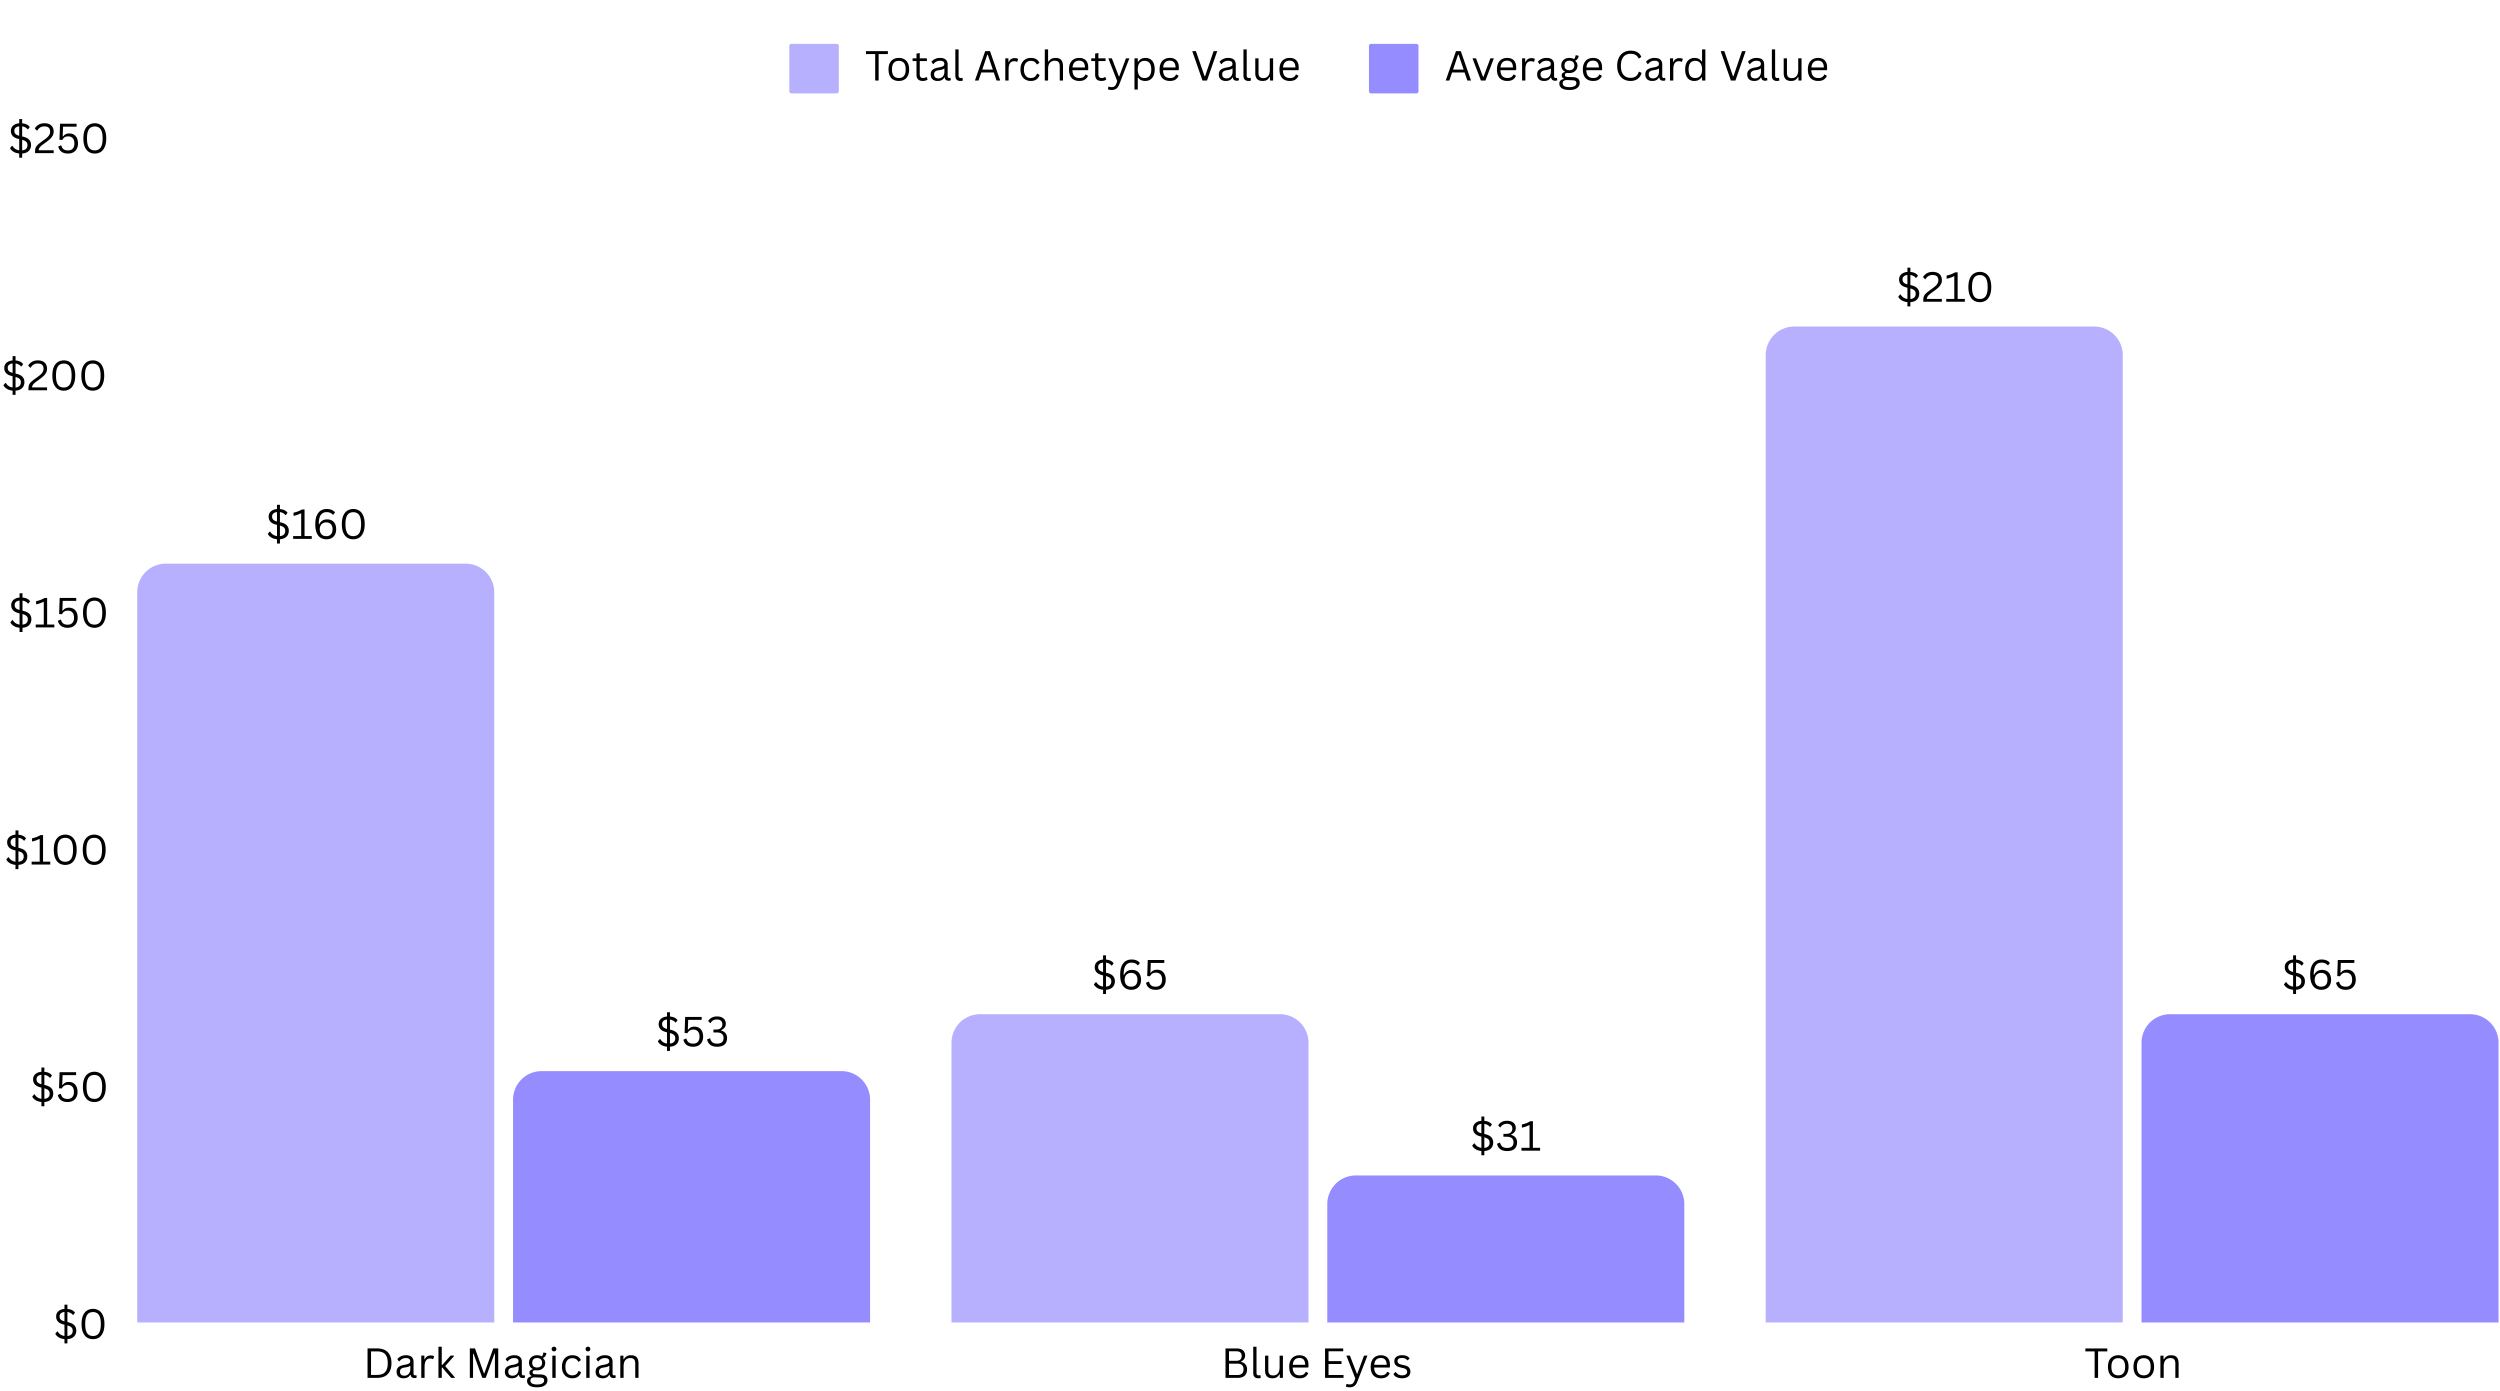 <svg xmlns="http://www.w3.org/2000/svg" width="1150" height="640" version="1.0" viewBox="0 0 862.5 480"><defs><clipPath id="a"><path d="M47.348 194.465H170.52V456.25H47.348Zm0 0"/></clipPath><clipPath id="b"><path d="M177 369.535h123.172v86.715H177Zm0 0"/></clipPath><clipPath id="c"><path d="M328.262 349.898h123.172V456.25H328.262Zm0 0"/></clipPath><clipPath id="d"><path d="M457.914 405.527h123.172v50.723H457.914Zm0 0"/></clipPath><clipPath id="e"><path d="M609.176 112.656h123.172V456.25H609.176Zm0 0"/></clipPath><clipPath id="f"><path d="M738.828 349.898H862V456.25H738.828Zm0 0"/></clipPath></defs><path fill="#b6b0ff" d="M273.055 15.129h15.59c.207 0 .382.074.53.223a.72.72 0 0 1 .22.527v15.594a.72.72 0 0 1-.22.527.72.72 0 0 1-.53.219h-15.59a.72.72 0 0 1-.532-.219.72.72 0 0 1-.218-.527V15.879a.72.72 0 0 1 .218-.527.723.723 0 0 1 .532-.223Zm0 0"/><path d="M306.32 17.635v1.015h-3.188v9.141h-1.188v-9.14h-3.187v-1.016Zm3.784 10.297c-.73 0-1.368-.149-1.907-.454-.531-.3-.945-.75-1.234-1.343-.281-.602-.422-1.328-.422-2.172 0-.852.14-1.578.422-2.172a3.033 3.033 0 0 1 1.234-1.344c.54-.312 1.176-.469 1.907-.469.718 0 1.343.157 1.875.47.539.304.953.75 1.234 1.343.289.594.437 1.32.437 2.172 0 .844-.148 1.57-.437 2.172a2.932 2.932 0 0 1-1.234 1.343c-.532.305-1.157.454-1.875.454Zm0-1.016c.757 0 1.343-.238 1.75-.719.406-.476.609-1.222.609-2.234 0-1.02-.203-1.77-.61-2.25-.406-.477-.992-.719-1.75-.719-.773 0-1.359.246-1.765.734-.406.48-.61 1.227-.61 2.235 0 1.012.204 1.758.61 2.234.406.48.992.719 1.766.719Zm9.585-.344.359.813a1.53 1.53 0 0 1-.719.406 3.1 3.1 0 0 1-.953.14c-1.46 0-2.187-.738-2.187-2.218v-4.656h-1.344v-.938h1.344v-1.625l1.125-.187v1.812h2.468v.938h-2.468v4.546c0 .875.382 1.313 1.156 1.313.414 0 .77-.113 1.062-.344Zm3.81 1.36c-.75 0-1.34-.192-1.766-.579-.43-.394-.64-.96-.64-1.703 0-.445.093-.828.28-1.14.196-.313.489-.567.876-.766.394-.195.91-.348 1.546-.453.551-.094.973-.195 1.266-.313.29-.113.484-.242.578-.39a.933.933 0 0 0 .156-.547c0-.344-.12-.61-.359-.797-.242-.187-.621-.281-1.14-.281-.5 0-.93.101-1.282.297-.355.187-.68.476-.969.86h-.14l-.563-.798c.32-.406.735-.726 1.235-.969.5-.25 1.07-.375 1.718-.375.895 0 1.555.2 1.985.594.437.399.656.946.656 1.64v4.063c0 .43.176.641.531.641.125 0 .243-.02.36-.063l.093.032.125.781a.905.905 0 0 1-.328.14 1.887 1.887 0 0 1-.422.047c-.417 0-.734-.093-.953-.28-.218-.188-.355-.462-.406-.829l-.156-.016a2.13 2.13 0 0 1-.89.907c-.368.195-.829.297-1.391.297Zm.25-.891c.425 0 .796-.098 1.109-.297.312-.195.55-.473.719-.828.164-.363.25-.781.25-1.25v-.969l-.125-.031c-.168.125-.375.23-.625.312-.25.075-.594.149-1.032.22-.449.054-.804.14-1.062.265-.262.125-.45.289-.563.484-.105.188-.156.422-.156.703 0 .461.13.809.39 1.047.259.23.626.344 1.095.344Zm7.575.891c-.543 0-.969-.149-1.282-.454-.304-.312-.453-.773-.453-1.39V17.04h1.125v8.984c0 .313.063.543.188.688.125.137.316.203.578.203.156 0 .312-.02.469-.063l.11.016.124.89a.807.807 0 0 1-.36.126 2.557 2.557 0 0 1-.5.047Zm13.756-.141h-1.265l-.953-2.781h-4.328l-.938 2.781h-1.25l3.547-10.156h1.657Zm-4.468-8.938-1.734 5.157h3.656l-1.75-5.157Zm6.211 8.938v-7.672h1.078v1.203l.156.047c.352-.875 1.024-1.312 2.016-1.312.52 0 .91.093 1.172.28l-.297.97-.14.015a2.17 2.17 0 0 0-.938-.203c-.617 0-1.09.23-1.422.688-.324.46-.484 1.199-.484 2.218v3.766Zm8.801.141c-.68 0-1.289-.149-1.828-.454-.543-.312-.969-.765-1.281-1.359-.305-.601-.453-1.32-.453-2.156 0-.844.148-1.563.453-2.156.312-.602.738-1.055 1.281-1.36a3.587 3.587 0 0 1 1.828-.469c.801 0 1.442.157 1.922.47.477.304.828.71 1.047 1.218l-.766.547h-.14c-.211-.414-.48-.723-.813-.922-.324-.195-.742-.297-1.25-.297-.48 0-.898.117-1.25.344-.355.219-.633.555-.828 1-.2.437-.297.98-.297 1.625 0 .637.098 1.18.297 1.625.195.437.473.773.828 1 .352.219.77.328 1.25.328.532 0 .969-.117 1.313-.36.351-.238.629-.617.828-1.14h.14l.75.437c-.199.649-.554 1.157-1.062 1.532-.512.367-1.168.547-1.969.547Zm4.829-.141v-10.75h1.14v4.172l.141.031c.55-.844 1.344-1.266 2.375-1.266.914 0 1.582.235 2 .704.414.468.625 1.195.625 2.171v4.938h-1.125v-4.906c0-.469-.062-.836-.187-1.11a1.137 1.137 0 0 0-.547-.609c-.25-.133-.575-.203-.97-.203-.698 0-1.26.226-1.687.672-.418.449-.625 1.187-.625 2.218v3.938Zm14.816-3.578h-5.282c.032.937.254 1.625.672 2.062.414.43.985.641 1.703.641.551 0 .993-.094 1.329-.281.332-.196.593-.504.78-.922h.157l.734.437c-.23.555-.59.993-1.078 1.313-.48.312-1.12.469-1.922.469-.742 0-1.375-.145-1.906-.438-.531-.289-.945-.734-1.234-1.328-.281-.594-.422-1.328-.422-2.203 0-.875.148-1.61.453-2.203.3-.594.711-1.035 1.234-1.328.532-.301 1.133-.454 1.813-.454.977 0 1.742.278 2.297.829.55.554.832 1.375.844 2.468 0 .43-.012.715-.032.86Zm-.953-.938c-.024-.812-.204-1.406-.547-1.78-.344-.376-.836-.563-1.469-.563-.668 0-1.195.187-1.578.562-.387.375-.621.969-.703 1.781Zm7.006 3.297.359.813a1.53 1.53 0 0 1-.719.406 3.1 3.1 0 0 1-.953.14c-1.46 0-2.187-.738-2.187-2.218v-4.656h-1.344v-.938h1.344v-1.625l1.125-.187v1.812h2.468v.938h-2.468v4.546c0 .875.382 1.313 1.156 1.313.414 0 .77-.113 1.062-.344Zm2.185 4.469c-.262 0-.508-.023-.735-.063a2.066 2.066 0 0 1-.562-.187l.203-.89.125-.048c.113.051.254.098.422.141.164.04.336.063.515.063.301 0 .555-.043.766-.125.207-.086.383-.227.531-.422a3.06 3.06 0 0 0 .407-.782l.265-.75-3.078-7.859h1.219l2.422 6.266h.125l2.328-6.266h1.172l-3.438 8.875c-.187.488-.402.879-.64 1.172-.243.3-.528.52-.86.656-.336.145-.73.219-1.187.219Zm7.884-.141V20.12h1.14v1.155l.141.032c.57-.883 1.41-1.329 2.516-1.329.633 0 1.191.149 1.672.438.476.293.847.734 1.11 1.328.269.594.405 1.336.405 2.219 0 .875-.14 1.61-.421 2.203-.282.594-.668 1.039-1.157 1.328-.492.293-1.058.438-1.703.438a3.42 3.42 0 0 1-1.375-.266c-.406-.176-.758-.473-1.047-.89l-.14.03V30.9Zm3.453-3.984c1.563 0 2.344-.984 2.344-2.953 0-1.977-.781-2.969-2.344-2.969-.449 0-.851.106-1.203.313-.344.21-.617.539-.812.984-.2.437-.297.996-.297 1.672 0 .668.097 1.226.297 1.672.195.437.468.761.812.968.352.211.754.313 1.203.313Zm11.683-2.703h-5.281c.03.937.254 1.625.671 2.062.415.43.985.641 1.704.641.55 0 .992-.094 1.328-.281.332-.196.593-.504.781-.922h.156l.735.437c-.23.555-.59.993-1.079 1.313-.48.312-1.12.469-1.921.469-.743 0-1.375-.145-1.907-.438-.53-.289-.945-.734-1.234-1.328-.281-.594-.422-1.328-.422-2.203 0-.875.149-1.61.453-2.203.301-.594.711-1.035 1.235-1.328.53-.301 1.132-.454 1.812-.454.977 0 1.742.278 2.297.829.55.554.832 1.375.844 2.468 0 .43-.012.715-.032.86Zm-.953-.938c-.024-.812-.203-1.406-.547-1.78-.344-.376-.836-.563-1.469-.563-.668 0-1.195.187-1.578.562-.387.375-.621.969-.703 1.781Zm10.84 4.516h-1.562l-3.531-10.156h1.265l2.985 8.656h.172l2.953-8.656h1.25Zm6.485.141c-.75 0-1.34-.192-1.766-.579-.43-.394-.64-.96-.64-1.703 0-.445.093-.828.28-1.14.196-.313.489-.567.876-.766.394-.195.91-.348 1.547-.453.55-.094.972-.195 1.265-.313.29-.113.485-.242.578-.39a.933.933 0 0 0 .157-.547c0-.344-.121-.61-.36-.797-.242-.187-.62-.281-1.14-.281-.5 0-.93.101-1.282.297-.355.187-.68.476-.968.86h-.141l-.563-.798c.32-.406.735-.726 1.235-.969.5-.25 1.07-.375 1.719-.375.894 0 1.554.2 1.984.594.437.399.656.946.656 1.64v4.063c0 .43.176.641.531.641.125 0 .243-.02.36-.063l.094.032.125.781a.905.905 0 0 1-.329.14 1.887 1.887 0 0 1-.421.047c-.418 0-.735-.093-.954-.28-.218-.188-.355-.462-.406-.829l-.156-.016a2.13 2.13 0 0 1-.89.907c-.368.195-.829.297-1.391.297Zm.25-.891c.426 0 .797-.098 1.11-.297.312-.195.55-.473.718-.828.164-.363.25-.781.25-1.25v-.969l-.125-.031c-.168.125-.375.23-.625.312-.25.075-.594.149-1.031.22-.45.054-.805.14-1.063.265-.262.125-.45.289-.562.484-.106.188-.157.422-.157.703 0 .461.13.809.391 1.047.258.23.625.344 1.094.344Zm7.575.891c-.543 0-.969-.149-1.281-.454-.305-.312-.454-.773-.454-1.39V17.04h1.125v8.984c0 .313.063.543.188.688.125.137.316.203.578.203.156 0 .313-.02.469-.063l.11.016.124.89a.807.807 0 0 1-.36.126 2.557 2.557 0 0 1-.5.047Zm4.906 0c-.867 0-1.511-.227-1.937-.688-.418-.457-.625-1.129-.625-2.016V20.12h1.125v5.094c0 1.156.547 1.734 1.64 1.734.696 0 1.243-.222 1.641-.672.407-.457.61-1.195.61-2.218V20.12h1.14v7.672h-1.078v-1.203l-.14-.031c-.262.468-.579.82-.954 1.046-.367.22-.84.329-1.421.329Zm12.245-3.719h-5.281c.031.937.254 1.625.672 2.062.414.43.984.641 1.703.641.55 0 .992-.094 1.328-.281.332-.196.594-.504.781-.922h.157l.734.437c-.23.555-.59.993-1.078 1.313-.48.312-1.121.469-1.922.469-.742 0-1.375-.145-1.906-.438-.532-.289-.946-.734-1.235-1.328-.28-.594-.422-1.328-.422-2.203 0-.875.149-1.61.454-2.203.3-.594.71-1.035 1.234-1.328.531-.301 1.133-.454 1.812-.454.977 0 1.743.278 2.297.829.551.554.832 1.375.844 2.468 0 .43-.012.715-.031.86Zm-.953-.938c-.023-.812-.203-1.406-.547-1.78-.344-.376-.836-.563-1.469-.563-.668 0-1.195.187-1.578.562-.386.375-.62.969-.703 1.781Zm0 0"/><path fill="#958cff" d="M473.04 15.129h15.589a.72.72 0 0 1 .531.223.72.72 0 0 1 .219.527v15.594a.72.72 0 0 1-.219.527.72.72 0 0 1-.531.219h-15.59a.72.72 0 0 1-.531-.219.72.72 0 0 1-.219-.527V15.879a.72.72 0 0 1 .219-.527.723.723 0 0 1 .531-.223Zm0 0"/><path d="M507.504 27.791h-1.266l-.953-2.781h-4.328l-.937 2.781h-1.25l3.547-10.156h1.656Zm-4.469-8.938-1.734 5.157h3.656l-1.75-5.157Zm9.435 8.938h-1.547l-2.922-7.672h1.219l2.422 6.375h.156l2.39-6.375h1.188Zm10.452-3.578h-5.281c.03.937.253 1.625.671 2.062.414.43.985.641 1.704.641.55 0 .992-.094 1.328-.281.332-.196.593-.504.78-.922h.157l.735.437c-.23.555-.59.993-1.079 1.313-.48.312-1.12.469-1.921.469-.743 0-1.375-.145-1.907-.438-.531-.289-.945-.734-1.234-1.328-.281-.594-.422-1.328-.422-2.203 0-.875.148-1.61.453-2.203.3-.594.711-1.035 1.235-1.328.53-.301 1.132-.454 1.812-.454.977 0 1.742.278 2.297.829.55.554.832 1.375.844 2.468 0 .43-.012.715-.032.86Zm-.953-.938c-.024-.812-.203-1.406-.547-1.78-.344-.376-.836-.563-1.469-.563-.668 0-1.195.187-1.578.562-.387.375-.621.969-.703 1.781Zm3.146 4.516v-7.672h1.078v1.203l.157.047c.351-.875 1.023-1.312 2.015-1.312.52 0 .91.093 1.172.28l-.297.97-.14.015a2.17 2.17 0 0 0-.938-.203c-.617 0-1.09.23-1.422.688-.324.46-.484 1.199-.484 2.218v3.766Zm7.607.141c-.75 0-1.34-.192-1.765-.579-.43-.394-.641-.96-.641-1.703 0-.445.094-.828.281-1.14.195-.313.488-.567.875-.766.395-.195.91-.348 1.547-.453.55-.094.973-.195 1.266-.313.289-.113.484-.242.578-.39a.933.933 0 0 0 .156-.547c0-.344-.121-.61-.36-.797-.242-.187-.62-.281-1.14-.281-.5 0-.93.101-1.281.297-.356.187-.68.476-.969.86h-.14l-.563-.798c.32-.406.734-.726 1.234-.969.5-.25 1.07-.375 1.719-.375.895 0 1.555.2 1.984.594.438.399.657.946.657 1.64v4.063c0 .43.175.641.53.641.126 0 .243-.02.36-.063l.094.032.125.781a.905.905 0 0 1-.328.14 1.887 1.887 0 0 1-.422.047c-.418 0-.734-.093-.953-.28-.219-.188-.356-.462-.406-.829l-.157-.016a2.119 2.119 0 0 1-.89.907c-.367.195-.828.297-1.39.297Zm.25-.891c.426 0 .797-.098 1.11-.297.312-.195.55-.473.718-.828.164-.363.25-.781.25-1.25v-.969l-.125-.031c-.168.125-.375.23-.625.312-.25.075-.593.149-1.031.22-.45.054-.805.14-1.062.265-.262.125-.45.289-.563.484-.105.188-.156.422-.156.703 0 .461.129.809.39 1.047.258.23.625.344 1.094.344Zm8.482 4c-1.211 0-2.094-.203-2.657-.61-.554-.398-.828-.93-.828-1.593 0-.438.13-.79.39-1.047.259-.25.634-.426 1.126-.531v-.157a1.494 1.494 0 0 1-.531-.453 1.21 1.21 0 0 1-.172-.656c0-.3.093-.539.28-.719.188-.187.462-.332.829-.437v-.14c-.836-.438-1.25-1.15-1.25-2.141 0-.5.113-.942.344-1.329.226-.394.55-.703.969-.921.425-.22.921-.329 1.484-.329.644 0 1.18.141 1.61.422.163-.175.284-.367.359-.578a2.53 2.53 0 0 0 .156-.703l.156-.078.922.219c-.043.386-.156.715-.344.984a2.094 2.094 0 0 1-.797.672v.14c.239.2.414.43.532.688.125.262.187.563.187.906 0 .493-.117.93-.344 1.313-.23.375-.558.68-.984.906-.418.219-.902.328-1.453.328a5.29 5.29 0 0 1-.344-.015c-.187-.008-.328-.016-.422-.016-.242 0-.433.062-.578.187a.629.629 0 0 0-.203.485c0 .242.07.418.219.531.156.106.414.168.781.188l1.813.062c.78.024 1.359.203 1.734.547.375.336.562.805.562 1.422 0 .457-.125.867-.375 1.234-.242.375-.625.672-1.156.89-.531.22-1.203.329-2.015.329Zm-.016-6.828c.539 0 .957-.14 1.25-.422.3-.281.453-.676.453-1.188 0-.53-.152-.937-.453-1.218-.293-.29-.711-.438-1.25-.438-.555 0-.977.149-1.266.438-.281.281-.422.687-.422 1.218 0 .524.141.922.422 1.204.29.273.711.406 1.266.406Zm.016 5.86c.562 0 1.02-.063 1.375-.188.363-.125.625-.293.78-.5.157-.211.235-.438.235-.688 0-.23-.043-.418-.125-.562a.794.794 0 0 0-.422-.313c-.187-.062-.445-.101-.765-.125l-1.72-.078h-.25c-.96.012-1.437.379-1.437 1.11 0 .894.774 1.343 2.329 1.343Zm11.099-5.86h-5.282c.032.937.254 1.625.672 2.062.414.43.985.641 1.703.641.551 0 .993-.094 1.329-.281.332-.196.593-.504.78-.922h.157l.734.437c-.23.555-.59.993-1.078 1.313-.48.312-1.12.469-1.922.469-.742 0-1.375-.145-1.906-.438-.531-.289-.945-.734-1.234-1.328-.281-.594-.422-1.328-.422-2.203 0-.875.148-1.61.453-2.203.3-.594.711-1.035 1.234-1.328.532-.301 1.133-.454 1.813-.454.976 0 1.742.278 2.297.829.55.554.832 1.375.844 2.468 0 .43-.012.715-.032.86Zm-.953-.938c-.024-.812-.204-1.406-.547-1.78-.344-.376-.836-.563-1.47-.563-.667 0-1.194.187-1.577.562-.387.375-.621.969-.703 1.781Zm10.918 4.657c-.886 0-1.68-.204-2.375-.61-.687-.406-1.23-1-1.625-1.781-.398-.79-.593-1.734-.593-2.828 0-1.102.195-2.047.593-2.828.395-.782.938-1.375 1.625-1.782.696-.414 1.489-.625 2.375-.625.957 0 1.75.184 2.375.547.633.356 1.086.899 1.36 1.625l-.766.5h-.172c-.273-.57-.633-.976-1.078-1.218-.45-.25-1.023-.375-1.719-.375a3.34 3.34 0 0 0-1.703.437c-.492.281-.883.73-1.172 1.344-.293.617-.437 1.406-.437 2.375 0 .96.144 1.75.437 2.375.29.617.68 1.062 1.172 1.344.5.28 1.067.421 1.703.421.739 0 1.344-.16 1.813-.484.469-.332.816-.867 1.047-1.61h.172l.796.391c-.242.899-.687 1.586-1.343 2.063-.649.48-1.477.719-2.485.719Zm7.519 0c-.75 0-1.34-.192-1.765-.579-.43-.394-.641-.96-.641-1.703 0-.445.094-.828.281-1.14.196-.313.488-.567.875-.766.395-.195.91-.348 1.547-.453.55-.094.973-.195 1.266-.313.289-.113.484-.242.578-.39a.933.933 0 0 0 .156-.547c0-.344-.121-.61-.36-.797-.241-.187-.62-.281-1.14-.281-.5 0-.93.101-1.281.297-.356.187-.68.476-.969.86h-.14l-.563-.798c.32-.406.734-.726 1.234-.969.5-.25 1.07-.375 1.72-.375.894 0 1.554.2 1.983.594.438.399.657.946.657 1.64v4.063c0 .43.175.641.53.641.126 0 .243-.02.36-.063l.094.032.125.781a.905.905 0 0 1-.328.14 1.887 1.887 0 0 1-.422.047c-.418 0-.734-.093-.953-.28-.219-.188-.356-.462-.406-.829l-.157-.016a2.119 2.119 0 0 1-.89.907c-.367.195-.828.297-1.39.297Zm.25-.891c.426 0 .797-.098 1.11-.297.312-.195.55-.473.718-.828.164-.363.25-.781.25-1.25v-.969l-.125-.031c-.168.125-.375.23-.625.312-.25.075-.593.149-1.03.22-.45.054-.806.14-1.063.265-.262.125-.45.289-.563.484-.105.188-.156.422-.156.703 0 .461.129.809.39 1.047.258.23.625.344 1.094.344Zm5.857.75v-7.672h1.078v1.203l.156.047c.351-.875 1.023-1.312 2.016-1.312.52 0 .91.093 1.171.28l-.296.97-.141.015a2.17 2.17 0 0 0-.938-.203c-.617 0-1.09.23-1.421.688-.325.46-.485 1.199-.485 2.218v3.766Zm8.363.141c-.617 0-1.156-.145-1.625-.438-.468-.289-.84-.734-1.11-1.328-.26-.594-.39-1.328-.39-2.203 0-.875.133-1.61.407-2.203.28-.594.664-1.035 1.156-1.328.488-.301 1.054-.454 1.703-.454.508 0 .969.102 1.375.297.406.188.754.5 1.047.938l.14-.031V17.04h1.141v10.75h-1.14v-1.125l-.141-.016c-.25.375-.59.684-1.016.922-.43.239-.945.36-1.547.36Zm.36-1.016c.718 0 1.285-.238 1.703-.719.426-.488.64-1.234.64-2.234s-.214-1.742-.64-2.235c-.418-.488-.985-.734-1.703-.734-.743 0-1.309.242-1.703.719-.399.48-.594 1.23-.594 2.25 0 1.969.765 2.953 2.297 2.953Zm13.853.875h-1.563l-3.532-10.156h1.266l2.984 8.656h.172L601 17.635h1.25Zm6.483.141c-.75 0-1.34-.192-1.765-.579-.43-.394-.64-.96-.64-1.703 0-.445.093-.828.28-1.14.196-.313.489-.567.875-.766.395-.195.91-.348 1.547-.453.551-.094.973-.195 1.266-.313.289-.113.484-.242.578-.39a.933.933 0 0 0 .156-.547c0-.344-.12-.61-.359-.797-.242-.187-.621-.281-1.14-.281-.5 0-.93.101-1.282.297-.355.187-.68.476-.969.86h-.14l-.563-.798c.32-.406.735-.726 1.235-.969.5-.25 1.07-.375 1.718-.375.895 0 1.555.2 1.985.594.437.399.656.946.656 1.64v4.063c0 .43.176.641.531.641.125 0 .242-.02.36-.063l.093.032.125.781a.905.905 0 0 1-.328.14 1.887 1.887 0 0 1-.422.047c-.418 0-.734-.093-.953-.28-.219-.188-.355-.462-.406-.829l-.156-.016a2.13 2.13 0 0 1-.89.907c-.368.195-.829.297-1.392.297Zm.25-.891c.426 0 .797-.098 1.11-.297.312-.195.55-.473.719-.828.164-.363.25-.781.25-1.25v-.969l-.125-.031c-.168.125-.375.23-.625.312-.25.075-.594.149-1.032.22-.449.054-.804.14-1.062.265-.262.125-.45.289-.563.484-.105.188-.156.422-.156.703 0 .461.129.809.39 1.047.259.23.626.344 1.094.344Zm7.576.891c-.543 0-.97-.149-1.282-.454-.304-.312-.453-.773-.453-1.39V17.04h1.125v8.984c0 .313.063.543.188.688.125.137.316.203.578.203.156 0 .312-.02.469-.063l.109.016.125.89a.807.807 0 0 1-.36.126 2.557 2.557 0 0 1-.5.047Zm4.906 0c-.867 0-1.511-.227-1.937-.688-.418-.457-.625-1.129-.625-2.016V20.12h1.125v5.094c0 1.156.547 1.734 1.64 1.734.696 0 1.243-.222 1.641-.672.406-.457.61-1.195.61-2.218V20.12h1.14v7.672h-1.078v-1.203l-.14-.031c-.262.468-.579.82-.954 1.046-.367.22-.84.329-1.422.329Zm12.245-3.719h-5.281c.03.937.254 1.625.672 2.062.414.43.984.641 1.703.641.55 0 .992-.094 1.328-.281.332-.196.594-.504.781-.922h.156l.735.437c-.23.555-.59.993-1.078 1.313-.48.312-1.122.469-1.922.469-.743 0-1.375-.145-1.907-.438-.53-.289-.945-.734-1.234-1.328-.281-.594-.422-1.328-.422-2.203 0-.875.149-1.61.453-2.203.301-.594.711-1.035 1.235-1.328.53-.301 1.132-.454 1.812-.454.977 0 1.742.278 2.297.829.55.554.832 1.375.844 2.468 0 .43-.012.715-.031.86Zm-.953-.938c-.024-.812-.203-1.406-.547-1.78-.344-.376-.836-.563-1.469-.563-.668 0-1.195.187-1.578.562-.387.375-.621.969-.703 1.781ZM130.1 465.207c1.02 0 1.898.184 2.64.547.739.367 1.305.93 1.704 1.688.406.75.609 1.699.609 2.843 0 1.137-.203 2.086-.61 2.844a3.885 3.885 0 0 1-1.703 1.688c-.742.367-1.62.547-2.64.547h-3.297v-10.157Zm-.125 9.14c.851 0 1.554-.128 2.11-.39.55-.27.968-.703 1.25-1.297.288-.593.437-1.382.437-2.375 0-.988-.149-1.78-.438-2.375-.281-.601-.7-1.035-1.25-1.296-.555-.258-1.258-.391-2.11-.391h-1.968v8.125Zm9.259 1.157c-.75 0-1.34-.191-1.765-.578-.43-.395-.64-.96-.64-1.703 0-.445.093-.828.28-1.14.196-.313.489-.567.875-.766.395-.196.91-.348 1.547-.453.551-.094.973-.196 1.266-.313.289-.113.484-.242.578-.39a.933.933 0 0 0 .156-.547c0-.344-.12-.61-.36-.797-.241-.188-.62-.282-1.14-.282-.5 0-.93.102-1.281.297-.355.188-.68.477-.969.86h-.14l-.563-.797c.32-.406.735-.727 1.235-.969.5-.25 1.07-.375 1.718-.375.895 0 1.555.2 1.985.594.437.398.656.945.656 1.64v4.063c0 .43.176.64.531.64.125 0 .242-.019.36-.062l.093.031.125.782a.905.905 0 0 1-.328.14 1.887 1.887 0 0 1-.422.047c-.418 0-.734-.094-.953-.281-.219-.188-.355-.461-.406-.828l-.156-.016c-.22.406-.516.711-.891.906-.367.196-.828.297-1.39.297Zm.25-.89c.426 0 .797-.098 1.11-.297.312-.196.55-.473.719-.828.164-.364.25-.782.25-1.25v-.97l-.125-.03c-.168.125-.375.23-.625.312a8.7 8.7 0 0 1-1.032.219c-.449.054-.804.14-1.062.265-.262.125-.45.29-.563.485-.105.187-.156.422-.156.703 0 .46.129.808.39 1.047.258.23.626.344 1.094.344Zm5.856.75v-7.672h1.079v1.203l.156.047c.352-.875 1.024-1.313 2.016-1.313.52 0 .91.094 1.172.281l-.297.97-.14.015a2.17 2.17 0 0 0-.938-.203c-.618 0-1.09.23-1.422.687-.324.461-.485 1.2-.485 2.219v3.766Zm5.926 0v-10.75h1.14v6.28h.188l2.843-3.202h1.188v.172l-3.031 3.437 3.328 3.89v.173h-1.266l-3.062-3.547h-.188v3.547Zm11.938 0h-1.11v-10.157h1.782l3.078 8.594h.14l3.078-8.594h1.72v10.157h-1.141v-8.297l-.172-.016-3 8.313h-1.188l-3.015-8.313-.172.016Zm13.387.14c-.75 0-1.34-.191-1.765-.578-.43-.395-.641-.96-.641-1.703 0-.445.094-.828.281-1.14.195-.313.488-.567.875-.766.395-.196.91-.348 1.547-.453.55-.094.973-.196 1.266-.313.289-.113.484-.242.578-.39a.933.933 0 0 0 .156-.547c0-.344-.121-.61-.36-.797-.242-.188-.62-.282-1.14-.282-.5 0-.93.102-1.281.297-.356.188-.68.477-.969.86h-.14l-.563-.797a3.46 3.46 0 0 1 1.234-.969c.5-.25 1.07-.375 1.719-.375.895 0 1.555.2 1.984.594.438.398.657.945.657 1.64v4.063c0 .43.175.64.53.64.126 0 .243-.019.36-.062l.094.031.125.782a.905.905 0 0 1-.328.14 1.887 1.887 0 0 1-.422.047c-.418 0-.734-.094-.953-.281-.219-.188-.356-.461-.406-.828l-.157-.016a2.117 2.117 0 0 1-.89.906c-.367.196-.828.297-1.39.297Zm.25-.89c.426 0 .797-.098 1.11-.297a1.92 1.92 0 0 0 .718-.828c.164-.364.25-.782.25-1.25v-.97l-.125-.03c-.168.125-.375.23-.625.312-.25.074-.593.148-1.031.219-.45.054-.805.14-1.062.265-.262.125-.45.29-.563.485-.105.187-.156.422-.156.703 0 .46.129.808.39 1.047.258.23.625.344 1.094.344Zm8.482 4c-1.211 0-2.094-.204-2.657-.61-.554-.398-.828-.93-.828-1.594 0-.437.129-.789.39-1.046.259-.25.634-.426 1.126-.532v-.156a1.494 1.494 0 0 1-.531-.453 1.21 1.21 0 0 1-.172-.656c0-.301.093-.54.28-.72.188-.187.462-.331.829-.437v-.14c-.836-.438-1.25-1.149-1.25-2.14 0-.5.113-.942.344-1.329.226-.395.55-.703.969-.922.425-.219.921-.328 1.484-.328.644 0 1.18.14 1.61.422.163-.176.284-.367.359-.578.082-.207.132-.442.156-.703l.156-.078.922.218c-.043.387-.156.715-.344.985a2.094 2.094 0 0 1-.797.672v.14c.239.2.414.43.532.688.125.261.187.562.187.906 0 .492-.117.93-.344 1.312-.23.375-.558.68-.984.907-.418.218-.902.328-1.453.328a5.29 5.29 0 0 1-.344-.016c-.187-.008-.328-.015-.422-.015-.242 0-.433.062-.578.187a.629.629 0 0 0-.203.484c0 .243.07.418.219.532.156.105.414.168.781.187l1.813.063c.78.023 1.359.203 1.734.547.375.335.562.804.562 1.421 0 .457-.125.868-.375 1.235-.242.375-.625.672-1.156.89-.531.22-1.203.329-2.015.329Zm-.016-6.829c.539 0 .957-.14 1.25-.421.3-.282.453-.676.453-1.188 0-.531-.152-.937-.453-1.219-.293-.289-.711-.437-1.25-.437-.555 0-.977.148-1.266.437-.281.282-.422.688-.422 1.219 0 .523.141.922.422 1.203.29.274.711.406 1.266.406Zm.016 5.86c.562 0 1.019-.063 1.375-.188.363-.125.625-.293.78-.5.157-.21.235-.437.235-.687 0-.23-.043-.418-.125-.563a.794.794 0 0 0-.422-.312c-.187-.063-.445-.102-.765-.125l-1.72-.078h-.25c-.96.011-1.437.379-1.437 1.109 0 .895.774 1.344 2.329 1.344Zm5.811-11.422a.82.82 0 0 1-.594-.219.82.82 0 0 1-.219-.594.76.76 0 0 1 .219-.562.8.8 0 0 1 .594-.234.76.76 0 0 1 .578.234.743.743 0 0 1 .234.562.8.8 0 0 1-.234.594c-.149.149-.34.219-.578.219Zm-.578 9.14v-7.671h1.14v7.672Zm6.881.141c-.68 0-1.289-.148-1.828-.453-.543-.312-.968-.766-1.28-1.36-.306-.6-.454-1.32-.454-2.156 0-.843.148-1.562.453-2.156.313-.601.738-1.055 1.281-1.36.54-.312 1.149-.468 1.828-.468.801 0 1.442.156 1.922.469.477.304.828.71 1.047 1.219l-.765.546h-.141c-.211-.414-.48-.722-.813-.921-.324-.196-.742-.297-1.25-.297-.48 0-.898.117-1.25.343-.355.22-.632.555-.828 1-.199.438-.297.98-.297 1.625 0 .637.098 1.18.297 1.625.196.438.473.774.828 1 .352.22.77.329 1.25.329.532 0 .97-.118 1.313-.36.352-.238.629-.617.828-1.14h.14l.75.437c-.199.648-.554 1.156-1.062 1.531-.512.367-1.168.547-1.969.547Zm5.407-9.281a.82.82 0 0 1-.594-.219.82.82 0 0 1-.218-.594.76.76 0 0 1 .218-.562.8.8 0 0 1 .594-.234.76.76 0 0 1 .578.234.743.743 0 0 1 .235.562.8.8 0 0 1-.235.594c-.148.149-.34.219-.578.219Zm-.578 9.14v-7.671h1.14v7.672Zm5.632.141c-.75 0-1.34-.191-1.766-.578-.43-.395-.64-.96-.64-1.703 0-.445.093-.828.281-1.14.195-.313.488-.567.875-.766.394-.196.91-.348 1.547-.453.55-.094.972-.196 1.265-.313.29-.113.485-.242.579-.39a.933.933 0 0 0 .156-.547c0-.344-.121-.61-.36-.797-.242-.188-.62-.282-1.14-.282-.5 0-.93.102-1.281.297-.356.188-.68.477-.97.86h-.14l-.562-.797a3.46 3.46 0 0 1 1.234-.969c.5-.25 1.07-.375 1.719-.375.894 0 1.555.2 1.984.594.438.398.656.945.656 1.64v4.063c0 .43.176.64.532.64.125 0 .242-.019.36-.062l.093.031.125.782a.905.905 0 0 1-.328.14 1.887 1.887 0 0 1-.422.047c-.418 0-.735-.094-.953-.281-.219-.188-.356-.461-.407-.828l-.156-.016a2.122 2.122 0 0 1-.89.906c-.368.196-.829.297-1.391.297Zm.25-.89c.426 0 .797-.098 1.11-.297a1.92 1.92 0 0 0 .718-.828c.164-.364.25-.782.25-1.25v-.97l-.125-.03c-.168.125-.375.23-.625.312a8.72 8.72 0 0 1-1.031.219c-.45.054-.805.14-1.063.265-.261.125-.449.29-.562.485-.106.187-.156.422-.156.703 0 .46.128.808.39 1.047.258.23.625.344 1.094.344Zm5.856.75v-7.672h1.078v1.203l.157.047c.25-.457.57-.801.968-1.032.395-.238.88-.359 1.454-.359.914 0 1.582.234 2 .703.414.469.625 1.195.625 2.172v4.938h-1.125v-4.907c0-.468-.063-.836-.188-1.11a1.137 1.137 0 0 0-.547-.608c-.25-.133-.574-.204-.969-.204-.699 0-1.261.23-1.687.688-.418.46-.625 1.195-.625 2.203v3.938Zm208.799 0v-10.157h3.859c.625 0 1.148.102 1.578.297.438.2.766.485.985.86.226.367.343.804.343 1.312 0 .438-.12.836-.36 1.188-.241.355-.585.632-1.03.828v.156c.675.168 1.187.469 1.53.906.352.438.532.992.532 1.656 0 .95-.277 1.68-.828 2.188-.555.512-1.375.766-2.469.766Zm3.797-5.891c.562 0 1-.145 1.312-.438.313-.3.469-.707.469-1.218 0-.54-.153-.946-.453-1.22-.305-.269-.746-.405-1.328-.405h-2.594v3.28Zm.265 4.906c1.438 0 2.156-.656 2.156-1.969 0-1.3-.718-1.953-2.156-1.953h-2.86v3.922Zm7.238 1.125c-.543 0-.97-.148-1.282-.453-.304-.312-.453-.773-.453-1.39v-9.047h1.125v8.984c0 .312.063.543.188.687.125.137.316.204.578.204.156 0 .312-.02.469-.063l.109.016.125.89a.807.807 0 0 1-.36.125 2.557 2.557 0 0 1-.5.047Zm4.907 0c-.868 0-1.512-.226-1.938-.687-.418-.457-.625-1.13-.625-2.016v-5.11h1.125v5.094c0 1.157.547 1.735 1.64 1.735.696 0 1.243-.223 1.641-.672.406-.457.61-1.195.61-2.219v-3.937h1.14v7.672h-1.078v-1.204l-.14-.03c-.262.468-.579.82-.954 1.046-.367.219-.84.328-1.422.328Zm12.244-3.719h-5.281c.03.938.254 1.625.671 2.063.415.43.985.64 1.704.64.55 0 .992-.093 1.328-.28.332-.196.594-.505.781-.923h.156l.735.438c-.23.555-.59.992-1.079 1.312-.48.313-1.12.47-1.921.47-.743 0-1.375-.145-1.907-.438-.53-.29-.945-.735-1.234-1.328-.281-.594-.422-1.329-.422-2.204 0-.875.149-1.609.453-2.203.301-.593.711-1.035 1.235-1.328.53-.3 1.132-.453 1.812-.453.977 0 1.742.277 2.297.828.55.555.832 1.375.844 2.469 0 .43-.012.715-.031.86Zm-.953-.937c-.024-.813-.203-1.406-.547-1.781-.344-.375-.836-.563-1.469-.563-.668 0-1.195.188-1.578.563-.387.375-.621.968-.703 1.78Zm8.044-.266v3.797h5.171v.985h-6.375v-10.157h6.266v.985h-5.062v3.39h4.468v1Zm7.295 8.032a4.32 4.32 0 0 1-.735-.063 2.066 2.066 0 0 1-.563-.187l.203-.891.125-.047c.114.05.254.098.422.14.164.04.336.063.516.063.3 0 .555-.043.766-.125.207-.086.382-.226.53-.422.145-.187.282-.449.407-.781l.266-.75-3.078-7.86h1.218l2.422 6.266h.125l2.328-6.265h1.172l-3.437 8.875c-.188.488-.403.879-.641 1.172-.242.3-.527.52-.86.656-.335.144-.73.219-1.187.219Zm13.722-6.829h-5.281c.03.938.254 1.625.671 2.063.415.43.985.64 1.704.64.55 0 .992-.093 1.328-.28.332-.196.593-.505.781-.923h.156l.735.438c-.23.555-.59.992-1.079 1.312-.48.313-1.12.47-1.921.47-.743 0-1.375-.145-1.907-.438-.53-.29-.945-.735-1.234-1.328-.281-.594-.422-1.329-.422-2.204 0-.875.149-1.609.453-2.203.301-.593.711-1.035 1.235-1.328.53-.3 1.132-.453 1.812-.453.977 0 1.742.277 2.297.828.55.555.832 1.375.844 2.469 0 .43-.012.715-.032.86Zm-.953-.937c-.024-.813-.203-1.406-.547-1.781-.344-.375-.836-.563-1.469-.563-.668 0-1.195.188-1.578.563-.387.375-.621.968-.703 1.78Zm5.318 4.656c-.492 0-.937-.062-1.344-.187a3.36 3.36 0 0 1-1.046-.516 1.91 1.91 0 0 1-.594-.766l.672-.687h.14c.25.375.551.664.907.86.351.187.773.28 1.265.28.563 0 .989-.109 1.281-.328.301-.218.454-.523.454-.921 0-.301-.094-.547-.282-.735-.18-.195-.464-.348-.859-.453l-1.297-.312c-.687-.165-1.195-.43-1.516-.797-.312-.364-.468-.813-.468-1.344 0-.414.101-.774.312-1.078a2.07 2.07 0 0 1 .922-.719c.406-.164.883-.25 1.438-.25.695 0 1.25.102 1.656.297.406.2.723.476.953.828l-.64.625h-.141a2.223 2.223 0 0 0-.797-.61 2.613 2.613 0 0 0-1.031-.187c-.512 0-.903.09-1.172.266-.262.18-.39.437-.39.781 0 .313.093.563.28.75.188.188.52.344 1 .469l1.266.297c.664.156 1.145.422 1.437.797.301.367.454.82.454 1.359 0 .46-.11.86-.329 1.203-.21.336-.53.602-.968.797-.43.187-.95.281-1.563.281Zm243.297-10.297v1.016h-3.188v9.14h-1.187v-9.14h-3.188v-1.016Zm3.784 10.297c-.73 0-1.367-.148-1.906-.453-.531-.3-.945-.75-1.234-1.344-.282-.601-.422-1.328-.422-2.172 0-.851.14-1.578.422-2.171a3.033 3.033 0 0 1 1.234-1.344c.54-.313 1.176-.469 1.906-.469.72 0 1.344.156 1.875.469.54.304.953.75 1.235 1.344.289.593.437 1.32.437 2.171 0 .844-.148 1.57-.437 2.172a2.932 2.932 0 0 1-1.235 1.344c-.53.305-1.156.453-1.875.453Zm0-1.015c.758 0 1.344-.239 1.75-.72.407-.476.61-1.222.61-2.234 0-1.02-.203-1.77-.61-2.25-.406-.476-.992-.718-1.75-.718-.773 0-1.36.246-1.765.734-.407.48-.61 1.227-.61 2.234 0 1.012.203 1.758.61 2.235.406.48.992.719 1.765.719Zm8.804 1.015c-.73 0-1.367-.148-1.906-.453-.531-.3-.946-.75-1.235-1.344-.28-.601-.421-1.328-.421-2.172 0-.851.14-1.578.421-2.171a3.04 3.04 0 0 1 1.235-1.344c.539-.313 1.176-.469 1.906-.469.719 0 1.344.156 1.875.469.54.304.953.75 1.234 1.344.29.593.438 1.32.438 2.171 0 .844-.149 1.57-.438 2.172a2.932 2.932 0 0 1-1.234 1.344c-.531.305-1.156.453-1.875.453Zm0-1.015c.758 0 1.344-.239 1.75-.72.406-.476.61-1.222.61-2.234 0-1.02-.204-1.77-.61-2.25-.406-.476-.992-.718-1.75-.718-.773 0-1.36.246-1.766.734-.406.48-.609 1.227-.609 2.234 0 1.012.203 1.758.61 2.235.406.48.992.719 1.765.719Zm5.726.875v-7.672h1.078v1.203l.156.047c.25-.457.57-.801.969-1.032.394-.238.879-.359 1.453-.359.914 0 1.582.234 2 .703.414.469.625 1.195.625 2.172v4.938h-1.125v-4.907c0-.468-.063-.836-.188-1.11a1.137 1.137 0 0 0-.546-.608c-.25-.133-.575-.204-.97-.204-.698 0-1.26.23-1.687.688-.418.46-.625 1.195-.625 2.203v3.938ZM26.32 459.074c0 .532-.117 1.012-.343 1.438-.23.43-.574.773-1.031 1.031-.45.262-1.012.41-1.688.453v1.47h-1.015v-1.47c-.793-.086-1.461-.289-2-.625-.543-.343-.934-.754-1.172-1.234l.656-.781h.172c.539.898 1.32 1.414 2.344 1.547v-3.875l-.282-.063c-.886-.219-1.543-.555-1.968-1.016-.418-.468-.625-1.054-.625-1.765 0-.469.109-.89.328-1.266a2.49 2.49 0 0 1 .984-.906c.438-.238.957-.383 1.563-.438v-1.468h1.015v1.484c1.207.094 2.082.516 2.625 1.266l-.578.781h-.172a2.598 2.598 0 0 0-.828-.672 3.078 3.078 0 0 0-1.047-.328v3.469l.25.062c.988.23 1.703.586 2.14 1.063.446.48.673 1.093.673 1.843Zm-5.765-4.921c0 .449.129.808.39 1.078.258.273.692.484 1.298.64v-3.25c-.555.063-.977.23-1.266.5-.281.262-.422.606-.422 1.032Zm2.703 6.765c.613-.062 1.07-.25 1.375-.562.3-.313.453-.723.453-1.235 0-.32-.058-.593-.172-.812a1.549 1.549 0 0 0-.578-.594c-.261-.164-.62-.312-1.078-.437Zm8.838 1.094c-.75 0-1.421-.176-2.015-.531-.594-.364-1.07-.938-1.422-1.719-.344-.781-.516-1.77-.516-2.969 0-1.207.172-2.203.516-2.984.352-.781.828-1.348 1.422-1.703.594-.364 1.265-.547 2.015-.547a3.76 3.76 0 0 1 2 .547c.594.355 1.063.922 1.407 1.703.351.781.531 1.777.531 2.984 0 1.2-.18 2.188-.531 2.969-.344.781-.813 1.355-1.407 1.719-.593.355-1.261.531-2 .531Zm0-1.094c.883 0 1.551-.316 2-.953.458-.644.688-1.703.688-3.172 0-1.476-.23-2.535-.688-3.172-.449-.632-1.117-.953-2-.953-.585 0-1.078.137-1.484.406-.398.274-.7.711-.906 1.313-.211.605-.313 1.406-.313 2.406 0 .992.102 1.793.313 2.406.207.606.508 1.043.906 1.313.406.273.899.406 1.484.406Zm-13.728-83.651a3.01 3.01 0 0 1-.344 1.437 2.57 2.57 0 0 1-1.03 1.032c-.45.261-1.012.41-1.688.453v1.469H14.29v-1.47c-.793-.085-1.46-.288-2-.624-.543-.344-.933-.754-1.172-1.235l.656-.78h.172c.54.898 1.32 1.413 2.344 1.546v-3.875l-.281-.062c-.887-.22-1.543-.555-1.969-1.016-.418-.469-.625-1.055-.625-1.766 0-.468.11-.89.328-1.265a2.49 2.49 0 0 1 .985-.907c.437-.238.957-.382 1.562-.437v-1.469h1.016v1.485c1.207.093 2.082.515 2.625 1.265l-.578.781h-.172a2.598 2.598 0 0 0-.828-.671 3.078 3.078 0 0 0-1.047-.329v3.47l.25.062c.988.23 1.703.586 2.14 1.062.446.48.672 1.094.672 1.844Zm-5.765-4.922c0 .45.129.809.39 1.078.258.274.692.485 1.297.64v-3.25c-.555.063-.976.231-1.266.5-.28.262-.421.606-.421 1.032Zm2.703 6.766c.613-.063 1.07-.25 1.375-.563.3-.312.453-.723.453-1.234 0-.32-.059-.594-.172-.813a1.549 1.549 0 0 0-.578-.593c-.262-.165-.621-.313-1.078-.438Zm8.026 1.093c-.95 0-1.711-.207-2.282-.625-.562-.425-.933-1.023-1.11-1.796l.892-.407.156.032c.113.398.265.718.453.968.187.25.43.438.734.563.313.125.696.187 1.157.187.687 0 1.218-.203 1.593-.61.383-.405.578-1.003.578-1.796 0-.789-.187-1.395-.562-1.812-.375-.415-.899-.625-1.563-.625-.5 0-.914.105-1.234.312-.312.2-.59.512-.828.938l-.953-.079.187-5.546h5.703v1.015h-4.656l-.125 3.36.156.03a2.25 2.25 0 0 1 .875-.78c.344-.176.754-.266 1.235-.266.613 0 1.144.137 1.594.406a2.76 2.76 0 0 1 1.046 1.188c.25.523.375 1.14.375 1.859 0 .73-.148 1.355-.437 1.875a2.904 2.904 0 0 1-1.203 1.203c-.512.27-1.106.406-1.781.406Zm9.226 0c-.75 0-1.422-.175-2.015-.53-.594-.364-1.07-.938-1.422-1.72-.344-.78-.516-1.77-.516-2.968 0-1.207.172-2.203.516-2.985.351-.781.828-1.347 1.422-1.703.593-.363 1.265-.547 2.015-.547a3.76 3.76 0 0 1 2 .547c.594.356 1.063.922 1.407 1.703.351.782.53 1.778.53 2.985 0 1.199-.179 2.187-.53 2.968-.344.782-.813 1.356-1.407 1.72-.593.355-1.261.53-2 .53Zm0-1.093c.883 0 1.551-.317 2-.953.457-.645.688-1.704.688-3.172 0-1.477-.23-2.536-.688-3.172-.449-.633-1.117-.953-2-.953-.586 0-1.078.136-1.484.406-.398.273-.7.71-.906 1.312-.211.606-.313 1.407-.313 2.407 0 .992.102 1.793.313 2.406.207.605.508 1.043.906 1.312.406.274.898.407 1.484.407ZM9.42 295.46c0 .53-.117 1.011-.343 1.437-.23.43-.575.773-1.032 1.031-.449.262-1.011.41-1.687.453v1.469H5.342v-1.469c-.793-.086-1.46-.289-2-.625-.543-.344-.933-.754-1.172-1.234l.657-.781h.171c.54.898 1.32 1.414 2.344 1.546v-3.875l-.281-.062c-.887-.219-1.543-.555-1.969-1.016-.418-.468-.625-1.054-.625-1.765 0-.469.11-.89.328-1.266a2.49 2.49 0 0 1 .985-.906c.437-.238.957-.383 1.562-.438v-1.468h1.016v1.484c1.207.094 2.082.516 2.625 1.266l-.578.78h-.172a2.598 2.598 0 0 0-.828-.671 3.078 3.078 0 0 0-1.047-.328v3.469l.25.062c.988.23 1.703.586 2.14 1.063.446.48.672 1.093.672 1.843Zm-5.765-4.923c0 .45.129.81.39 1.079.258.273.692.484 1.297.64v-3.25c-.555.063-.976.23-1.265.5-.282.262-.422.606-.422 1.031Zm2.703 6.766c.613-.062 1.07-.25 1.375-.562.3-.313.453-.723.453-1.235 0-.32-.059-.594-.172-.812a1.549 1.549 0 0 0-.578-.594c-.262-.164-.621-.313-1.078-.438Zm4.557.953v-.984h2.781v-7.766l-.156-.047c-.461.22-.86.391-1.203.516-.336.117-.762.23-1.282.344v-1.11c.52-.101 1.036-.25 1.547-.437a9.011 9.011 0 0 0 1.391-.672h.86v9.172h2.484v.984Zm11.597.141c-.75 0-1.422-.176-2.016-.531-.594-.364-1.07-.938-1.422-1.72-.344-.78-.515-1.769-.515-2.968 0-1.207.171-2.203.515-2.984.352-.782.828-1.348 1.422-1.703.594-.364 1.266-.547 2.016-.547a3.76 3.76 0 0 1 2 .547c.593.355 1.062.921 1.406 1.703.352.781.531 1.777.531 2.984 0 1.2-.18 2.188-.531 2.969-.344.781-.813 1.355-1.406 1.719-.594.355-1.262.53-2 .53Zm0-1.094c.883 0 1.55-.316 2-.953.457-.645.687-1.703.687-3.172 0-1.476-.23-2.535-.687-3.172-.45-.633-1.117-.953-2-.953-.586 0-1.078.137-1.485.406-.398.274-.699.711-.906 1.313-.21.605-.312 1.406-.312 2.406 0 .992.101 1.793.312 2.406.207.606.508 1.043.906 1.313.407.273.899.406 1.485.406Zm10 1.094c-.75 0-1.422-.176-2.016-.531-.594-.364-1.07-.938-1.422-1.72-.344-.78-.516-1.769-.516-2.968 0-1.207.172-2.203.516-2.984.352-.782.828-1.348 1.422-1.703.594-.364 1.266-.547 2.016-.547a3.76 3.76 0 0 1 2 .547c.593.355 1.062.921 1.406 1.703.351.781.531 1.777.531 2.984 0 1.2-.18 2.188-.531 2.969-.344.781-.813 1.355-1.406 1.719-.594.355-1.262.53-2 .53Zm0-1.094c.882 0 1.55-.316 2-.953.457-.645.687-1.703.687-3.172 0-1.476-.23-2.535-.687-3.172-.45-.633-1.118-.953-2-.953-.586 0-1.079.137-1.485.406-.398.274-.7.711-.906 1.313-.211.605-.313 1.406-.313 2.406 0 .992.102 1.793.313 2.406.207.606.508 1.043.906 1.313.406.273.899.406 1.485.406Zm-21.686-83.651c0 .531-.117 1.011-.344 1.437-.23.43-.574.774-1.031 1.031-.45.262-1.012.41-1.688.454v1.468H6.748v-1.468c-.793-.086-1.461-.29-2-.625-.543-.344-.934-.754-1.172-1.235l.656-.781h.172c.539.898 1.32 1.414 2.344 1.547v-3.875l-.282-.063c-.886-.218-1.543-.554-1.968-1.015-.418-.469-.625-1.055-.625-1.766 0-.469.109-.89.328-1.266a2.49 2.49 0 0 1 .984-.906c.438-.238.957-.383 1.563-.437v-1.469h1.015v1.484c1.207.094 2.082.516 2.625 1.266l-.578.781h-.172a2.598 2.598 0 0 0-.828-.672 3.078 3.078 0 0 0-1.047-.328v3.469l.25.062c.989.231 1.703.586 2.14 1.063.446.48.673 1.094.673 1.844ZM5.06 208.73c0 .45.129.808.39 1.078.259.273.692.484 1.298.64v-3.25c-.555.063-.977.231-1.266.5-.281.262-.422.606-.422 1.032Zm2.703 6.765c.614-.062 1.07-.25 1.375-.562.301-.313.453-.723.453-1.234 0-.32-.058-.594-.172-.813a1.549 1.549 0 0 0-.578-.594c-.261-.164-.62-.312-1.078-.437Zm4.557.954v-.985h2.782V207.7l-.157-.047c-.46.218-.86.39-1.203.515-.336.118-.762.23-1.281.344v-1.11c.52-.1 1.035-.25 1.547-.437a9.011 9.011 0 0 0 1.39-.672h.86v9.172h2.484v.985Zm11.049.141c-.95 0-1.711-.208-2.281-.626-.563-.426-.934-1.023-1.11-1.797l.89-.406.157.031c.113.399.266.72.453.97.188.25.43.437.735.562.312.125.695.187 1.156.187.687 0 1.219-.203 1.594-.61.382-.406.578-1.003.578-1.796 0-.79-.188-1.395-.563-1.813-.375-.414-.898-.625-1.562-.625-.5 0-.914.106-1.235.313-.312.2-.59.512-.828.937l-.953-.078.188-5.547h5.703v1.016h-4.656l-.125 3.36.156.03a2.25 2.25 0 0 1 .875-.78c.344-.176.754-.266 1.234-.266.613 0 1.145.136 1.594.406.445.273.797.668 1.047 1.187.25.524.375 1.141.375 1.86 0 .73-.149 1.355-.438 1.875a2.904 2.904 0 0 1-1.203 1.203c-.512.27-1.105.406-1.781.406Zm9.227 0c-.75 0-1.422-.177-2.016-.532-.594-.363-1.07-.938-1.422-1.719-.344-.781-.515-1.77-.515-2.969 0-1.207.171-2.203.515-2.984.352-.781.828-1.348 1.422-1.703a3.79 3.79 0 0 1 2.016-.547 3.76 3.76 0 0 1 2 .547c.593.355 1.062.922 1.406 1.703.352.781.531 1.777.531 2.984 0 1.2-.18 2.188-.531 2.97-.344.78-.813 1.355-1.406 1.718a3.826 3.826 0 0 1-2 .531Zm0-1.095c.883 0 1.55-.316 2-.953.457-.644.687-1.703.687-3.172 0-1.476-.23-2.535-.687-3.171-.45-.633-1.117-.954-2-.954-.586 0-1.078.137-1.485.407-.398.273-.699.71-.906 1.312-.21.606-.312 1.406-.312 2.406 0 .993.101 1.793.312 2.407.207.605.508 1.043.906 1.312.407.274.899.406 1.485.406ZM8.425 131.844c0 .531-.117 1.012-.344 1.438-.23.43-.574.773-1.031 1.03-.45.263-1.012.411-1.688.454v1.469H4.347v-1.469c-.793-.086-1.461-.289-2-.625-.543-.344-.934-.754-1.172-1.234l.656-.782h.172c.539.899 1.32 1.415 2.344 1.547v-3.875l-.282-.062c-.886-.219-1.543-.555-1.968-1.016-.418-.469-.625-1.054-.625-1.765 0-.47.109-.891.328-1.266a2.49 2.49 0 0 1 .984-.906c.438-.239.957-.383 1.563-.438v-1.469h1.015v1.485c1.207.094 2.082.515 2.625 1.265l-.578.782h-.172a2.598 2.598 0 0 0-.828-.672 3.078 3.078 0 0 0-1.047-.328v3.468l.25.063c.989.23 1.703.586 2.14 1.062.446.48.673 1.094.673 1.844Zm-5.766-4.922c0 .45.129.809.39 1.078.259.274.692.485 1.298.641v-3.25c-.555.063-.977.23-1.266.5-.281.262-.422.606-.422 1.031Zm2.703 6.766c.614-.063 1.07-.25 1.375-.563.301-.312.453-.722.453-1.234 0-.32-.058-.594-.171-.812a1.549 1.549 0 0 0-.579-.594c-.261-.164-.62-.313-1.078-.438Zm4.448.484c0-.562.062-1.007.187-1.343.125-.344.333-.66.625-.954.301-.3.774-.691 1.422-1.171l1.125-.813c.407-.3.739-.578 1-.828.258-.258.461-.535.61-.828.156-.301.234-.64.234-1.016 0-.594-.164-1.039-.484-1.344-.324-.312-.824-.468-1.5-.468-.543 0-1.024.125-1.438.375-.418.25-.75.605-1 1.062l-.156.031-.719-.75c.344-.562.79-1 1.344-1.312.562-.32 1.219-.484 1.969-.484.718 0 1.316.125 1.797.375.476.242.832.578 1.062 1.015.227.438.344.938.344 1.5 0 .461-.102.887-.297 1.281a3.943 3.943 0 0 1-.797 1.11c-.344.344-.781.71-1.312 1.094l-1.125.828c-.43.312-.758.578-.985.797a2.49 2.49 0 0 0-.484.64c-.106.2-.156.43-.156.688h5.156v.984H9.81Zm12.207.61c-.75 0-1.422-.176-2.016-.532-.594-.363-1.07-.937-1.422-1.718-.343-.782-.515-1.77-.515-2.97 0-1.206.172-2.202.515-2.983.352-.782.828-1.348 1.422-1.704.594-.363 1.266-.546 2.016-.546a3.76 3.76 0 0 1 2 .546c.594.356 1.062.922 1.406 1.704.352.78.531 1.777.531 2.984 0 1.2-.18 2.187-.53 2.969-.345.78-.813 1.355-1.407 1.718-.594.356-1.262.532-2 .532Zm0-1.094c.883 0 1.55-.316 2-.953.457-.645.687-1.703.687-3.172 0-1.477-.23-2.535-.687-3.172-.45-.633-1.117-.953-2-.953-.586 0-1.078.137-1.485.406-.398.274-.699.711-.906 1.313-.21.605-.312 1.406-.312 2.406 0 .992.101 1.793.312 2.406.207.606.508 1.043.906 1.313.407.273.899.406 1.485.406Zm10 1.094c-.75 0-1.422-.176-2.016-.532-.594-.363-1.07-.937-1.422-1.718-.344-.782-.515-1.77-.515-2.97 0-1.206.171-2.202.515-2.983.352-.782.828-1.348 1.422-1.704.594-.363 1.266-.546 2.016-.546a3.76 3.76 0 0 1 2 .546c.593.356 1.062.922 1.406 1.704.351.78.531 1.777.531 2.984 0 1.2-.18 2.187-.531 2.969-.344.78-.813 1.355-1.406 1.718-.594.356-1.262.532-2 .532Zm0-1.094c.882 0 1.55-.316 2-.953.457-.645.687-1.703.687-3.172 0-1.477-.23-2.535-.687-3.172-.45-.633-1.118-.953-2-.953-.586 0-1.078.137-1.485.406-.398.274-.699.711-.906 1.313-.21.605-.312 1.406-.312 2.406 0 .992.101 1.793.312 2.406.207.606.508 1.043.906 1.313.407.273.899.406 1.485.406ZM10.709 50.037c0 .53-.118 1.011-.344 1.437-.23.43-.574.774-1.031 1.031-.45.262-1.012.41-1.688.453v1.47H6.63v-1.47c-.792-.085-1.46-.289-2-.625-.542-.343-.933-.753-1.171-1.234l.656-.781h.172c.539.898 1.32 1.414 2.343 1.547V47.99l-.28-.063c-.887-.219-1.544-.554-1.97-1.015-.417-.47-.625-1.055-.625-1.766 0-.469.11-.89.329-1.266a2.49 2.49 0 0 1 .984-.906c.437-.238.957-.383 1.562-.437v-1.47h1.016v1.485c1.207.094 2.082.516 2.625 1.266l-.578.781h-.172a2.598 2.598 0 0 0-.828-.672 3.078 3.078 0 0 0-1.047-.328v3.469l.25.062c.988.23 1.703.586 2.14 1.063.446.48.673 1.094.673 1.844Zm-5.766-4.922c0 .449.129.808.39 1.078.258.273.692.484 1.297.64v-3.25c-.554.063-.976.231-1.265.5-.281.262-.422.606-.422 1.032Zm2.703 6.765c.613-.062 1.07-.25 1.375-.562.3-.313.453-.723.453-1.235 0-.32-.058-.593-.172-.812a1.549 1.549 0 0 0-.578-.594c-.261-.164-.62-.312-1.078-.437Zm4.448.485c0-.563.062-1.008.187-1.344a2.6 2.6 0 0 1 .625-.953c.301-.3.774-.692 1.422-1.172l1.125-.813c.406-.3.738-.578 1-.828a3.25 3.25 0 0 0 .61-.828c.156-.3.234-.64.234-1.015 0-.594-.164-1.04-.484-1.344-.325-.313-.825-.469-1.5-.469-.543 0-1.024.125-1.438.375-.418.25-.75.606-1 1.063l-.156.03-.719-.75c.344-.562.79-1 1.344-1.312.562-.32 1.219-.484 1.969-.484.718 0 1.316.125 1.796.375.477.242.832.578 1.063 1.016.226.437.344.937.344 1.5 0 .46-.102.886-.297 1.28a3.943 3.943 0 0 1-.797 1.11 10.73 10.73 0 0 1-1.313 1.094l-1.125.828c-.43.313-.757.578-.984.797a2.49 2.49 0 0 0-.484.64c-.106.2-.157.43-.157.688h5.157v.984h-6.422Zm11.394.609c-.949 0-1.71-.207-2.281-.625-.563-.426-.934-1.023-1.11-1.797l.891-.406.156.031c.114.399.266.719.454.969.187.25.43.437.734.562.312.125.695.188 1.156.188.688 0 1.219-.203 1.594-.61.383-.406.578-1.003.578-1.796 0-.79-.187-1.395-.562-1.813-.375-.414-.899-.625-1.563-.625-.5 0-.914.106-1.234.313-.313.199-.59.511-.828.937l-.954-.078.188-5.547h5.703v1.016h-4.656l-.125 3.36.156.03a2.25 2.25 0 0 1 .875-.78c.344-.177.754-.266 1.234-.266.614 0 1.145.136 1.594.406.446.273.797.668 1.047 1.187.25.524.375 1.141.375 1.86 0 .73-.148 1.355-.437 1.875a2.904 2.904 0 0 1-1.204 1.203c-.511.27-1.105.406-1.78.406Zm9.227 0c-.75 0-1.422-.176-2.016-.531-.593-.363-1.07-.938-1.421-1.719-.344-.781-.516-1.77-.516-2.969 0-1.207.172-2.203.516-2.984.351-.781.828-1.348 1.421-1.703a3.79 3.79 0 0 1 2.016-.547 3.76 3.76 0 0 1 2 .547c.594.355 1.063.922 1.406 1.703.352.781.532 1.777.532 2.984 0 1.2-.18 2.188-.532 2.97-.343.78-.812 1.355-1.406 1.718a3.826 3.826 0 0 1-2 .531Zm0-1.094c.883 0 1.55-.316 2-.953.457-.644.688-1.703.688-3.172 0-1.476-.231-2.535-.688-3.172-.45-.632-1.117-.953-2-.953-.586 0-1.078.137-1.484.407-.399.273-.7.71-.907 1.312-.21.606-.312 1.406-.312 2.406 0 .993.101 1.793.312 2.407.207.605.508 1.043.907 1.312.406.274.898.406 1.484.406Zm0 0"/><g clip-path="url(#a)"><path fill="#b6b0ff" d="M57.203 194.465h103.461c.649 0 1.29.062 1.922.191a9.786 9.786 0 0 1 3.55 1.469 9.807 9.807 0 0 1 2.72 2.719c.359.539.664 1.105.914 1.703.246.598.433 1.215.558 1.851.125.633.192 1.274.192 1.922v251.93a9.897 9.897 0 0 1-.75 3.77 9.913 9.913 0 0 1-.915 1.703 9.974 9.974 0 0 1-1.222 1.496 9.782 9.782 0 0 1-1.496 1.222 9.633 9.633 0 0 1-1.703.91 9.52 9.52 0 0 1-1.848.563 9.894 9.894 0 0 1-1.922.188H57.204c-.65 0-1.29-.063-1.927-.188a9.602 9.602 0 0 1-1.847-.562 9.77 9.77 0 0 1-1.703-.91 9.751 9.751 0 0 1-2.72-2.72 9.633 9.633 0 0 1-.91-1.702 10.186 10.186 0 0 1-.562-1.848 9.894 9.894 0 0 1-.187-1.922V204.32a9.9 9.9 0 0 1 .187-1.922c.13-.636.317-1.253.563-1.851a9.771 9.771 0 0 1 2.136-3.195 9.776 9.776 0 0 1 3.196-2.137 9.874 9.874 0 0 1 1.847-.559 9.67 9.67 0 0 1 1.926-.191Zm0 0"/></g><g clip-path="url(#b)"><path fill="#958cff" d="M186.855 369.535h103.461c.649 0 1.29.063 1.922.188a9.64 9.64 0 0 1 1.852.562 9.943 9.943 0 0 1 3.195 2.133 9.895 9.895 0 0 1 2.137 3.2c.246.597.433 1.214.558 1.847.13.633.192 1.273.192 1.922v76.863c0 .648-.063 1.29-.192 1.922a9.874 9.874 0 0 1-.558 1.848 9.895 9.895 0 0 1-2.137 3.199 9.943 9.943 0 0 1-3.195 2.133 9.64 9.64 0 0 1-1.852.562 9.894 9.894 0 0 1-1.922.188h-103.46c-.649 0-1.29-.063-1.922-.188a9.556 9.556 0 0 1-1.852-.562 9.77 9.77 0 0 1-1.703-.91 9.751 9.751 0 0 1-2.719-2.72 9.895 9.895 0 0 1-.91-1.702 9.874 9.874 0 0 1-.559-1.848 9.602 9.602 0 0 1-.191-1.922v-76.863a9.889 9.889 0 0 1 .75-3.77 9.895 9.895 0 0 1 2.137-3.199 9.751 9.751 0 0 1 1.492-1.223 9.771 9.771 0 0 1 1.703-.91 9.556 9.556 0 0 1 1.852-.562 9.894 9.894 0 0 1 1.921-.188Zm0 0"/></g><g clip-path="url(#c)"><path fill="#b6b0ff" d="M338.117 349.898h103.461c.649 0 1.29.063 1.922.192a9.824 9.824 0 0 1 3.555 1.469 9.969 9.969 0 0 1 2.718 2.718c.36.54.66 1.11.91 1.707.247.598.434 1.211.56 1.848.128.633.19 1.273.19 1.922v96.496a9.874 9.874 0 0 1-.75 3.77 9.895 9.895 0 0 1-2.136 3.199 9.943 9.943 0 0 1-3.195 2.133 9.556 9.556 0 0 1-1.852.562 9.894 9.894 0 0 1-1.922.188h-103.46c-.65 0-1.29-.063-1.923-.188a9.556 9.556 0 0 1-1.851-.562 9.943 9.943 0 0 1-3.195-2.133 9.895 9.895 0 0 1-2.137-3.2 9.874 9.874 0 0 1-.559-1.847 9.602 9.602 0 0 1-.191-1.922v-96.496c0-.649.062-1.29.191-1.922a9.8 9.8 0 0 1 .559-1.848c.25-.597.55-1.168.91-1.707a9.969 9.969 0 0 1 2.719-2.718 9.824 9.824 0 0 1 3.555-1.469 9.602 9.602 0 0 1 1.921-.192Zm0 0"/></g><g clip-path="url(#d)"><path fill="#958cff" d="M467.77 405.527h103.46c.649 0 1.29.067 1.922.192a9.824 9.824 0 0 1 1.852.558 9.79 9.79 0 0 1 1.703.914c.54.36 1.035.766 1.492 1.223a9.97 9.97 0 0 1 1.227 1.492c.36.54.66 1.11.91 1.707a9.8 9.8 0 0 1 .559 1.848c.128.633.19 1.273.19 1.922v40.867a9.874 9.874 0 0 1-.75 3.77 9.895 9.895 0 0 1-2.136 3.199 9.751 9.751 0 0 1-1.492 1.222 9.77 9.77 0 0 1-1.703.91 9.556 9.556 0 0 1-1.852.563 9.894 9.894 0 0 1-1.922.188H467.77c-.649 0-1.29-.063-1.922-.188a9.64 9.64 0 0 1-1.852-.562 9.943 9.943 0 0 1-3.195-2.133 9.895 9.895 0 0 1-2.137-3.2 9.874 9.874 0 0 1-.559-1.847 9.602 9.602 0 0 1-.19-1.922v-40.867c0-.649.062-1.29.19-1.922a9.73 9.73 0 0 1 .56-1.848c.25-.597.55-1.168.91-1.707a9.97 9.97 0 0 1 1.226-1.492 9.943 9.943 0 0 1 3.195-2.137 9.912 9.912 0 0 1 1.852-.558 9.897 9.897 0 0 1 1.922-.192Zm0 0"/></g><g clip-path="url(#e)"><path fill="#b6b0ff" d="M619.031 112.656h103.461c.649 0 1.29.067 1.922.192a9.824 9.824 0 0 1 1.852.558 9.79 9.79 0 0 1 1.703.914 9.792 9.792 0 0 1 2.718 2.715c.36.54.66 1.11.91 1.707.247.598.434 1.211.56 1.848.128.633.19 1.273.19 1.922V456.25a9.874 9.874 0 0 1-.75 3.77 9.895 9.895 0 0 1-2.136 3.199 9.751 9.751 0 0 1-1.492 1.222 9.77 9.77 0 0 1-1.703.91 9.556 9.556 0 0 1-1.852.563 9.894 9.894 0 0 1-1.922.188h-103.46c-.65 0-1.29-.063-1.923-.188a9.64 9.64 0 0 1-1.851-.562 9.943 9.943 0 0 1-3.195-2.133 9.895 9.895 0 0 1-2.137-3.2 9.874 9.874 0 0 1-.559-1.847 9.602 9.602 0 0 1-.191-1.922V122.512c0-.649.062-1.29.191-1.922a9.8 9.8 0 0 1 .559-1.848c.25-.597.55-1.168.91-1.707.36-.535.77-1.035 1.226-1.492a9.943 9.943 0 0 1 3.196-2.137 9.912 9.912 0 0 1 1.851-.558 9.897 9.897 0 0 1 1.922-.192Zm0 0"/></g><g clip-path="url(#f)"><path fill="#958cff" d="M748.684 349.898h103.464a9.66 9.66 0 0 1 1.922.192c.633.125 1.25.312 1.848.558a9.776 9.776 0 0 1 3.195 2.137 9.806 9.806 0 0 1 2.137 3.2c.246.597.434 1.21.563 1.847.125.633.187 1.273.187 1.922v96.496c0 .648-.063 1.29-.188 1.922-.128.633-.316 1.25-.562 1.848a9.633 9.633 0 0 1-.91 1.703 9.751 9.751 0 0 1-2.719 2.719 9.77 9.77 0 0 1-1.703.91 9.602 9.602 0 0 1-1.848.562 9.953 9.953 0 0 1-1.922.188H748.684c-.649 0-1.29-.063-1.922-.188a9.52 9.52 0 0 1-1.848-.562 9.633 9.633 0 0 1-1.703-.91 9.782 9.782 0 0 1-1.496-1.223 9.974 9.974 0 0 1-1.223-1.496 9.913 9.913 0 0 1-.914-1.703 9.897 9.897 0 0 1-.75-3.77v-96.496a9.897 9.897 0 0 1 2.887-6.969 9.895 9.895 0 0 1 3.2-2.137 9.786 9.786 0 0 1 1.847-.558 9.602 9.602 0 0 1 1.922-.192Zm0 0"/></g><path d="M99.638 183.12c0 .53-.117 1.011-.344 1.437-.23.43-.574.774-1.03 1.031-.45.262-1.012.41-1.688.453v1.47H95.56v-1.47c-.793-.085-1.46-.289-2-.625-.543-.343-.933-.753-1.172-1.234l.656-.781h.172c.54.898 1.32 1.414 2.344 1.547v-3.875l-.281-.063c-.887-.219-1.543-.554-1.969-1.015-.418-.47-.625-1.055-.625-1.766 0-.469.11-.89.328-1.266a2.49 2.49 0 0 1 .985-.906c.437-.238.957-.383 1.562-.437v-1.47h1.016v1.485c1.207.094 2.082.516 2.625 1.266l-.578.781h-.172a2.598 2.598 0 0 0-.828-.672 3.078 3.078 0 0 0-1.047-.328v3.469l.25.062c.988.23 1.703.586 2.14 1.063.446.48.672 1.094.672 1.844Zm-5.765-4.922c0 .449.129.808.39 1.078.258.273.692.484 1.297.64v-3.25c-.555.063-.976.231-1.266.5-.28.262-.421.606-.421 1.032Zm2.703 6.765c.613-.062 1.07-.25 1.375-.562.3-.313.453-.723.453-1.235 0-.32-.059-.593-.172-.812a1.549 1.549 0 0 0-.578-.594c-.262-.164-.621-.312-1.078-.437Zm4.557.953v-.984h2.781v-7.766l-.156-.046c-.461.218-.86.39-1.203.515-.336.117-.762.23-1.282.344v-1.11c.52-.1 1.036-.25 1.547-.437a9.011 9.011 0 0 0 1.391-.672h.86v9.172h2.484v.984Zm11.44.141a3.65 3.65 0 0 1-1.921-.516c-.575-.343-1.032-.898-1.375-1.671-.336-.782-.5-1.79-.5-3.032 0-1.195.164-2.187.5-2.968.343-.782.804-1.352 1.39-1.72.594-.362 1.27-.546 2.031-.546 1.301 0 2.258.398 2.875 1.187l-.593.797h-.172c-.5-.601-1.203-.906-2.11-.906-.886 0-1.562.336-2.03 1-.462.656-.688 1.719-.688 3.188l.14.03c.282-.57.645-1 1.094-1.28.445-.29.992-.438 1.64-.438.645 0 1.204.137 1.673.406a2.68 2.68 0 0 1 1.078 1.188c.25.523.375 1.133.375 1.828 0 .71-.141 1.324-.422 1.844a2.824 2.824 0 0 1-1.188 1.203c-.511.27-1.11.406-1.797.406Zm0-1.078c.676 0 1.204-.203 1.579-.61.382-.406.578-.992.578-1.765 0-.77-.196-1.36-.578-1.766-.375-.406-.903-.609-1.579-.609-.46 0-.855.094-1.187.281a1.96 1.96 0 0 0-.781.813c-.188.355-.282.781-.282 1.281 0 .5.094.93.282 1.281.187.356.445.625.78.813.333.187.727.281 1.188.281Zm9.315 1.078c-.75 0-1.422-.176-2.016-.531-.593-.363-1.07-.938-1.421-1.719-.344-.781-.516-1.77-.516-2.969 0-1.207.172-2.203.516-2.984.351-.781.828-1.348 1.421-1.703a3.79 3.79 0 0 1 2.016-.547 3.76 3.76 0 0 1 2 .547c.594.355 1.063.922 1.406 1.703.352.781.532 1.777.532 2.984 0 1.2-.18 2.188-.532 2.97-.343.78-.812 1.355-1.406 1.718a3.826 3.826 0 0 1-2 .531Zm0-1.094c.883 0 1.55-.316 2-.953.457-.644.688-1.703.688-3.172 0-1.476-.23-2.535-.688-3.172-.45-.632-1.117-.953-2-.953-.586 0-1.078.137-1.484.407-.399.273-.7.71-.907 1.312-.21.606-.312 1.406-.312 2.406 0 .993.101 1.793.312 2.407.207.605.508 1.043.907 1.312.406.274.898.406 1.484.406ZM234.197 358.19a3.01 3.01 0 0 1-.344 1.437c-.23.43-.574.774-1.031 1.032-.45.261-1.012.41-1.688.453v1.469h-1.015v-1.47c-.793-.085-1.461-.288-2-.624-.543-.344-.934-.754-1.172-1.235l.656-.78h.172c.54.898 1.32 1.413 2.344 1.546v-3.875l-.281-.062c-.887-.22-1.543-.555-1.97-1.016-.417-.469-.624-1.055-.624-1.766 0-.468.11-.89.328-1.265a2.49 2.49 0 0 1 .984-.907c.438-.238.957-.382 1.563-.437v-1.469h1.015v1.485c1.207.093 2.082.515 2.625 1.265l-.578.781h-.172a2.598 2.598 0 0 0-.828-.671 3.078 3.078 0 0 0-1.047-.329v3.47l.25.062c.989.23 1.704.586 2.141 1.062.445.48.672 1.094.672 1.844Zm-5.766-4.922c0 .45.13.809.391 1.078.258.274.691.485 1.297.64v-3.25c-.555.063-.977.231-1.266.5-.281.263-.422.606-.422 1.032Zm2.703 6.766c.614-.063 1.07-.25 1.375-.563.301-.312.454-.722.454-1.234 0-.32-.059-.594-.172-.813a1.549 1.549 0 0 0-.578-.593c-.262-.164-.622-.313-1.079-.438Zm8.026 1.093c-.949 0-1.71-.207-2.281-.625-.562-.425-.934-1.023-1.11-1.796l.891-.407.157.032c.113.398.265.718.453.968.187.25.43.438.734.563.313.125.695.187 1.156.187.688 0 1.219-.203 1.594-.609.383-.406.578-1.004.578-1.797 0-.789-.187-1.394-.562-1.812-.375-.414-.899-.625-1.563-.625-.5 0-.914.105-1.234.312-.313.2-.59.512-.828.938l-.953-.079.187-5.546h5.703v1.015h-4.656l-.125 3.36.156.03a2.25 2.25 0 0 1 .875-.78c.344-.176.754-.266 1.235-.266.613 0 1.144.137 1.593.406.446.274.797.668 1.047 1.188.25.523.375 1.14.375 1.86 0 .73-.148 1.355-.437 1.874a2.904 2.904 0 0 1-1.203 1.203c-.512.27-1.106.406-1.782.406Zm8.258 0c-.992 0-1.777-.218-2.359-.656-.574-.445-.95-1.066-1.125-1.86l.89-.39.157.016c.176.617.445 1.074.812 1.375.375.293.914.437 1.625.437.72 0 1.266-.16 1.641-.484.375-.332.562-.816.562-1.453 0-.625-.195-1.098-.578-1.422-.386-.332-.992-.5-1.812-.5h-1.094v-1h.984c.633 0 1.141-.156 1.516-.469.383-.312.578-.758.578-1.344 0-.55-.168-.96-.5-1.234-.324-.281-.777-.422-1.36-.422-1.03 0-1.765.406-2.202 1.219l-.157.031-.671-.734a3.082 3.082 0 0 1 1.187-1.125c.508-.29 1.125-.438 1.844-.438.644 0 1.191.106 1.64.313.458.2.805.492 1.047.875.239.375.36.828.36 1.36 0 .5-.149.937-.438 1.312-.293.375-.68.672-1.156.89v.141c.676.168 1.18.477 1.516.922.343.437.515.98.515 1.625 0 .96-.289 1.703-.86 2.234-.573.524-1.429.781-2.562.781Zm137.219-22.578c0 .531-.117 1.012-.344 1.438-.23.43-.574.773-1.03 1.03-.45.263-1.013.41-1.688.454v1.469h-1.016v-1.47c-.793-.085-1.461-.288-2-.624-.543-.344-.934-.754-1.172-1.234l.656-.782h.172c.54.899 1.32 1.414 2.344 1.547v-3.875l-.281-.062c-.887-.22-1.543-.555-1.969-1.016-.418-.469-.625-1.055-.625-1.766 0-.468.11-.89.328-1.265a2.49 2.49 0 0 1 .984-.906c.438-.239.957-.383 1.563-.438v-1.469h1.016v1.485c1.207.093 2.082.515 2.625 1.265l-.579.782h-.171a2.598 2.598 0 0 0-.829-.672 3.078 3.078 0 0 0-1.046-.328v3.468l.25.063c.988.23 1.703.586 2.14 1.062.446.48.672 1.094.672 1.844Zm-5.766-4.922c0 .45.13.809.391 1.078.258.274.691.485 1.297.64v-3.25c-.555.063-.977.231-1.266.5-.28.263-.422.606-.422 1.032Zm2.704 6.766c.613-.063 1.07-.25 1.375-.563.3-.312.453-.722.453-1.234 0-.32-.059-.594-.172-.813a1.549 1.549 0 0 0-.578-.593c-.262-.164-.621-.313-1.078-.438Zm8.682 1.094a3.65 3.65 0 0 1-1.922-.516c-.574-.344-1.031-.899-1.375-1.672-.336-.781-.5-1.789-.5-3.031 0-1.196.164-2.188.5-2.969.344-.781.804-1.352 1.39-1.719.594-.363 1.27-.547 2.032-.547 1.3 0 2.257.399 2.875 1.188l-.594.797h-.172c-.5-.602-1.203-.906-2.11-.906-.886 0-1.562.335-2.03 1-.462.656-.688 1.718-.688 3.187l.14.031c.282-.57.645-1 1.094-1.281.446-.289.992-.437 1.64-.437.645 0 1.204.136 1.673.406a2.68 2.68 0 0 1 1.078 1.187c.25.524.375 1.133.375 1.828 0 .711-.14 1.325-.422 1.844a2.824 2.824 0 0 1-1.187 1.203c-.512.27-1.11.407-1.797.407Zm0-1.079c.675 0 1.203-.203 1.578-.609.383-.406.578-.992.578-1.766 0-.77-.195-1.359-.578-1.765-.375-.406-.903-.61-1.578-.61-.461 0-.856.094-1.188.282a1.96 1.96 0 0 0-.781.812c-.188.356-.281.781-.281 1.281 0 .5.093.93.28 1.282.188.355.446.625.782.812.332.188.727.281 1.188.281Zm8.502 1.079c-.95 0-1.711-.207-2.281-.625-.563-.426-.934-1.024-1.11-1.797l.89-.407.157.032c.113.398.266.718.453.968.188.25.43.438.735.563.312.125.695.187 1.156.187.687 0 1.219-.203 1.594-.609.382-.406.578-1.004.578-1.797 0-.789-.188-1.394-.563-1.812-.375-.414-.898-.625-1.562-.625-.5 0-.914.105-1.235.312-.312.2-.59.512-.828.938l-.953-.078.188-5.547h5.703v1.015h-4.657l-.125 3.36.157.03a2.25 2.25 0 0 1 .875-.78c.343-.176.754-.266 1.234-.266.613 0 1.145.137 1.594.406.445.274.797.668 1.047 1.188.25.523.375 1.14.375 1.86 0 .73-.149 1.355-.438 1.874a2.904 2.904 0 0 1-1.203 1.203c-.512.27-1.105.407-1.781.407Zm116.396 52.693a3.01 3.01 0 0 1-.344 1.438 2.57 2.57 0 0 1-1.03 1.032c-.45.261-1.013.41-1.688.453v1.468h-1.016v-1.468c-.793-.086-1.46-.29-2-.625-.543-.344-.934-.754-1.172-1.235l.656-.78h.172c.54.898 1.32 1.413 2.344 1.546v-3.875l-.281-.063c-.887-.218-1.543-.554-1.969-1.015-.418-.469-.625-1.055-.625-1.766 0-.469.11-.89.328-1.265a2.49 2.49 0 0 1 .985-.907c.437-.238.957-.382 1.562-.437v-1.469h1.016v1.484c1.207.094 2.082.516 2.625 1.266l-.578.781h-.172a2.598 2.598 0 0 0-.828-.672 3.078 3.078 0 0 0-1.047-.328v3.47l.25.062c.988.23 1.703.586 2.14 1.062.446.48.672 1.094.672 1.844Zm-5.765-4.921c0 .45.128.809.39 1.078.258.274.692.484 1.297.64v-3.25c-.555.063-.977.231-1.266.5-.28.262-.421.606-.421 1.032Zm2.703 6.766c.613-.063 1.07-.25 1.375-.563.3-.312.453-.723.453-1.234 0-.32-.059-.594-.172-.813a1.549 1.549 0 0 0-.578-.594c-.262-.164-.621-.312-1.078-.437Zm7.869 1.093c-.992 0-1.777-.218-2.36-.656-.573-.445-.948-1.066-1.124-1.86l.89-.39.157.016c.176.617.445 1.074.812 1.375.375.293.914.437 1.625.437.719 0 1.266-.16 1.64-.484.376-.332.563-.817.563-1.453 0-.625-.195-1.098-.578-1.422-.386-.332-.992-.5-1.812-.5h-1.094v-1h.984c.633 0 1.141-.156 1.516-.469.383-.312.578-.758.578-1.344 0-.55-.168-.96-.5-1.234-.324-.281-.777-.422-1.36-.422-1.03 0-1.765.406-2.202 1.219l-.157.031-.672-.734a3.082 3.082 0 0 1 1.188-1.125c.508-.29 1.125-.438 1.844-.438.644 0 1.191.106 1.64.313.457.199.805.492 1.047.875.239.375.36.828.36 1.36 0 .5-.149.937-.438 1.312-.293.375-.68.671-1.156.89v.14c.676.169 1.18.477 1.515.923.344.437.516.98.516 1.625 0 .96-.289 1.703-.86 2.234-.573.524-1.429.781-2.562.781Zm4.949-.14v-.985h2.781v-7.765l-.156-.047c-.46.219-.86.39-1.203.515-.336.118-.762.23-1.281.344v-1.11c.52-.1 1.035-.25 1.547-.437a9.011 9.011 0 0 0 1.39-.672h.86v9.172h2.484v.985ZM662.14 101.312c0 .53-.117 1.011-.343 1.437-.231.43-.575.774-1.032 1.031-.449.262-1.011.41-1.687.453v1.47h-1.016v-1.47c-.793-.085-1.46-.289-2-.625-.543-.343-.933-.753-1.172-1.234l.657-.781h.171c.54.898 1.32 1.414 2.344 1.547v-3.875l-.281-.063c-.887-.219-1.543-.554-1.969-1.015-.418-.47-.625-1.055-.625-1.766 0-.469.11-.89.328-1.266a2.49 2.49 0 0 1 .985-.906c.437-.238.957-.383 1.562-.437v-1.47h1.016v1.485c1.207.094 2.082.516 2.625 1.266l-.578.781h-.172a2.598 2.598 0 0 0-.828-.672 3.078 3.078 0 0 0-1.047-.328v3.469l.25.062c.988.23 1.703.586 2.14 1.063.446.48.672 1.094.672 1.844Zm-5.765-4.922c0 .449.129.808.39 1.078.258.273.692.484 1.297.64v-3.25c-.555.063-.976.23-1.265.5-.282.262-.422.606-.422 1.032Zm2.703 6.765c.613-.062 1.07-.25 1.375-.562.3-.313.453-.723.453-1.235 0-.32-.059-.593-.172-.812a1.549 1.549 0 0 0-.578-.594c-.262-.164-.621-.312-1.078-.437Zm4.447.485c0-.563.063-1.008.188-1.344a2.6 2.6 0 0 1 .625-.953c.3-.301.773-.692 1.422-1.172l1.125-.813c.406-.3.738-.578 1-.828.258-.257.46-.535.61-.828.155-.3.234-.64.234-1.015 0-.594-.164-1.04-.485-1.344-.324-.313-.824-.469-1.5-.469-.543 0-1.023.125-1.437.375-.418.25-.75.606-1 1.063l-.157.03-.718-.75c.343-.562.789-1 1.343-1.312.563-.32 1.22-.484 1.97-.484.718 0 1.316.125 1.796.375.477.242.832.578 1.063 1.016.226.437.343.937.343 1.5 0 .46-.101.886-.297 1.28a3.943 3.943 0 0 1-.796 1.11c-.344.344-.782.711-1.313 1.094l-1.125.828c-.43.313-.758.578-.984.797a2.49 2.49 0 0 0-.485.64c-.105.2-.156.43-.156.688h5.156v.984h-6.422Zm7.926.468v-.984h2.781v-7.766l-.156-.046c-.46.218-.86.39-1.203.515-.336.117-.762.23-1.281.344v-1.11c.52-.101 1.035-.25 1.547-.437a9.011 9.011 0 0 0 1.39-.672h.86v9.172h2.484v.984Zm11.597.142c-.75 0-1.422-.177-2.016-.532-.593-.363-1.07-.938-1.422-1.719-.343-.781-.515-1.77-.515-2.969 0-1.207.172-2.203.515-2.984.352-.781.829-1.348 1.422-1.703a3.79 3.79 0 0 1 2.016-.547 3.76 3.76 0 0 1 2 .547c.594.355 1.062.922 1.406 1.703.352.781.531 1.777.531 2.984 0 1.2-.18 2.188-.53 2.97-.345.78-.813 1.355-1.407 1.718a3.826 3.826 0 0 1-2 .531Zm0-1.095c.883 0 1.55-.316 2-.953.457-.644.687-1.703.687-3.172 0-1.476-.23-2.535-.687-3.172-.45-.632-1.117-.953-2-.953-.586 0-1.078.137-1.484.407-.399.273-.7.71-.907 1.312-.21.606-.312 1.406-.312 2.406 0 .993.101 1.793.312 2.407.207.605.508 1.043.907 1.312.406.274.898.406 1.484.406ZM795.2 338.549c0 .531-.117 1.012-.344 1.438-.23.43-.574.773-1.031 1.03-.45.263-1.012.41-1.688.454v1.469h-1.015v-1.47c-.793-.085-1.461-.288-2-.624-.543-.344-.934-.754-1.172-1.234l.656-.782h.172c.539.899 1.32 1.414 2.344 1.547v-3.875l-.282-.062c-.886-.22-1.543-.555-1.968-1.016-.418-.469-.625-1.055-.625-1.766 0-.468.11-.89.328-1.265a2.49 2.49 0 0 1 .984-.906c.438-.239.957-.383 1.563-.438v-1.469h1.015v1.485c1.207.093 2.082.515 2.625 1.265l-.578.782h-.172a2.598 2.598 0 0 0-.828-.672 3.078 3.078 0 0 0-1.047-.328v3.468l.25.063c.989.23 1.703.586 2.141 1.062.445.48.672 1.094.672 1.844Zm-5.766-4.922c0 .45.13.809.39 1.078.259.274.692.485 1.298.64v-3.25c-.555.063-.977.231-1.266.5-.281.263-.422.606-.422 1.032Zm2.703 6.766c.614-.063 1.07-.25 1.375-.563.301-.312.453-.722.453-1.234 0-.32-.058-.594-.171-.813a1.549 1.549 0 0 0-.579-.593c-.261-.164-.62-.313-1.078-.438Zm8.683 1.094a3.65 3.65 0 0 1-1.922-.516c-.575-.344-1.032-.899-1.375-1.672-.336-.781-.5-1.789-.5-3.031 0-1.196.164-2.188.5-2.969.343-.781.804-1.352 1.39-1.719.594-.363 1.27-.547 2.031-.547 1.301 0 2.258.399 2.875 1.188l-.593.797h-.172c-.5-.602-1.203-.906-2.11-.906-.886 0-1.562.335-2.03 1-.462.656-.688 1.718-.688 3.187l.14.031c.282-.57.645-1 1.094-1.281.445-.289.992-.437 1.64-.437.645 0 1.204.136 1.673.406a2.68 2.68 0 0 1 1.078 1.187c.25.524.375 1.133.375 1.828 0 .711-.141 1.325-.422 1.844a2.824 2.824 0 0 1-1.188 1.203c-.511.27-1.11.407-1.797.407Zm0-1.079c.675 0 1.203-.203 1.578-.609.382-.406.578-.992.578-1.766 0-.77-.196-1.359-.578-1.765-.375-.406-.903-.61-1.579-.61-.46 0-.855.094-1.187.282a1.96 1.96 0 0 0-.781.812c-.188.356-.282.781-.282 1.281 0 .5.094.93.282 1.282.187.355.445.625.78.812.333.188.727.281 1.188.281Zm8.502 1.079c-.95 0-1.711-.207-2.282-.625-.562-.426-.933-1.024-1.11-1.797l.892-.407.156.032c.113.398.265.718.453.968.187.25.43.438.734.563.313.125.696.187 1.157.187.687 0 1.218-.203 1.593-.609.383-.406.578-1.004.578-1.797 0-.789-.187-1.394-.562-1.812-.375-.414-.899-.625-1.563-.625-.5 0-.914.105-1.234.312-.312.2-.59.512-.828.938l-.953-.078.187-5.547h5.703v1.015h-4.656l-.125 3.36.156.03a2.25 2.25 0 0 1 .875-.78c.344-.176.754-.266 1.235-.266.613 0 1.144.137 1.594.406a2.76 2.76 0 0 1 1.046 1.188c.25.523.375 1.14.375 1.86 0 .73-.148 1.355-.437 1.874a2.904 2.904 0 0 1-1.203 1.203c-.512.27-1.106.407-1.781.407Zm0 0"/></svg>